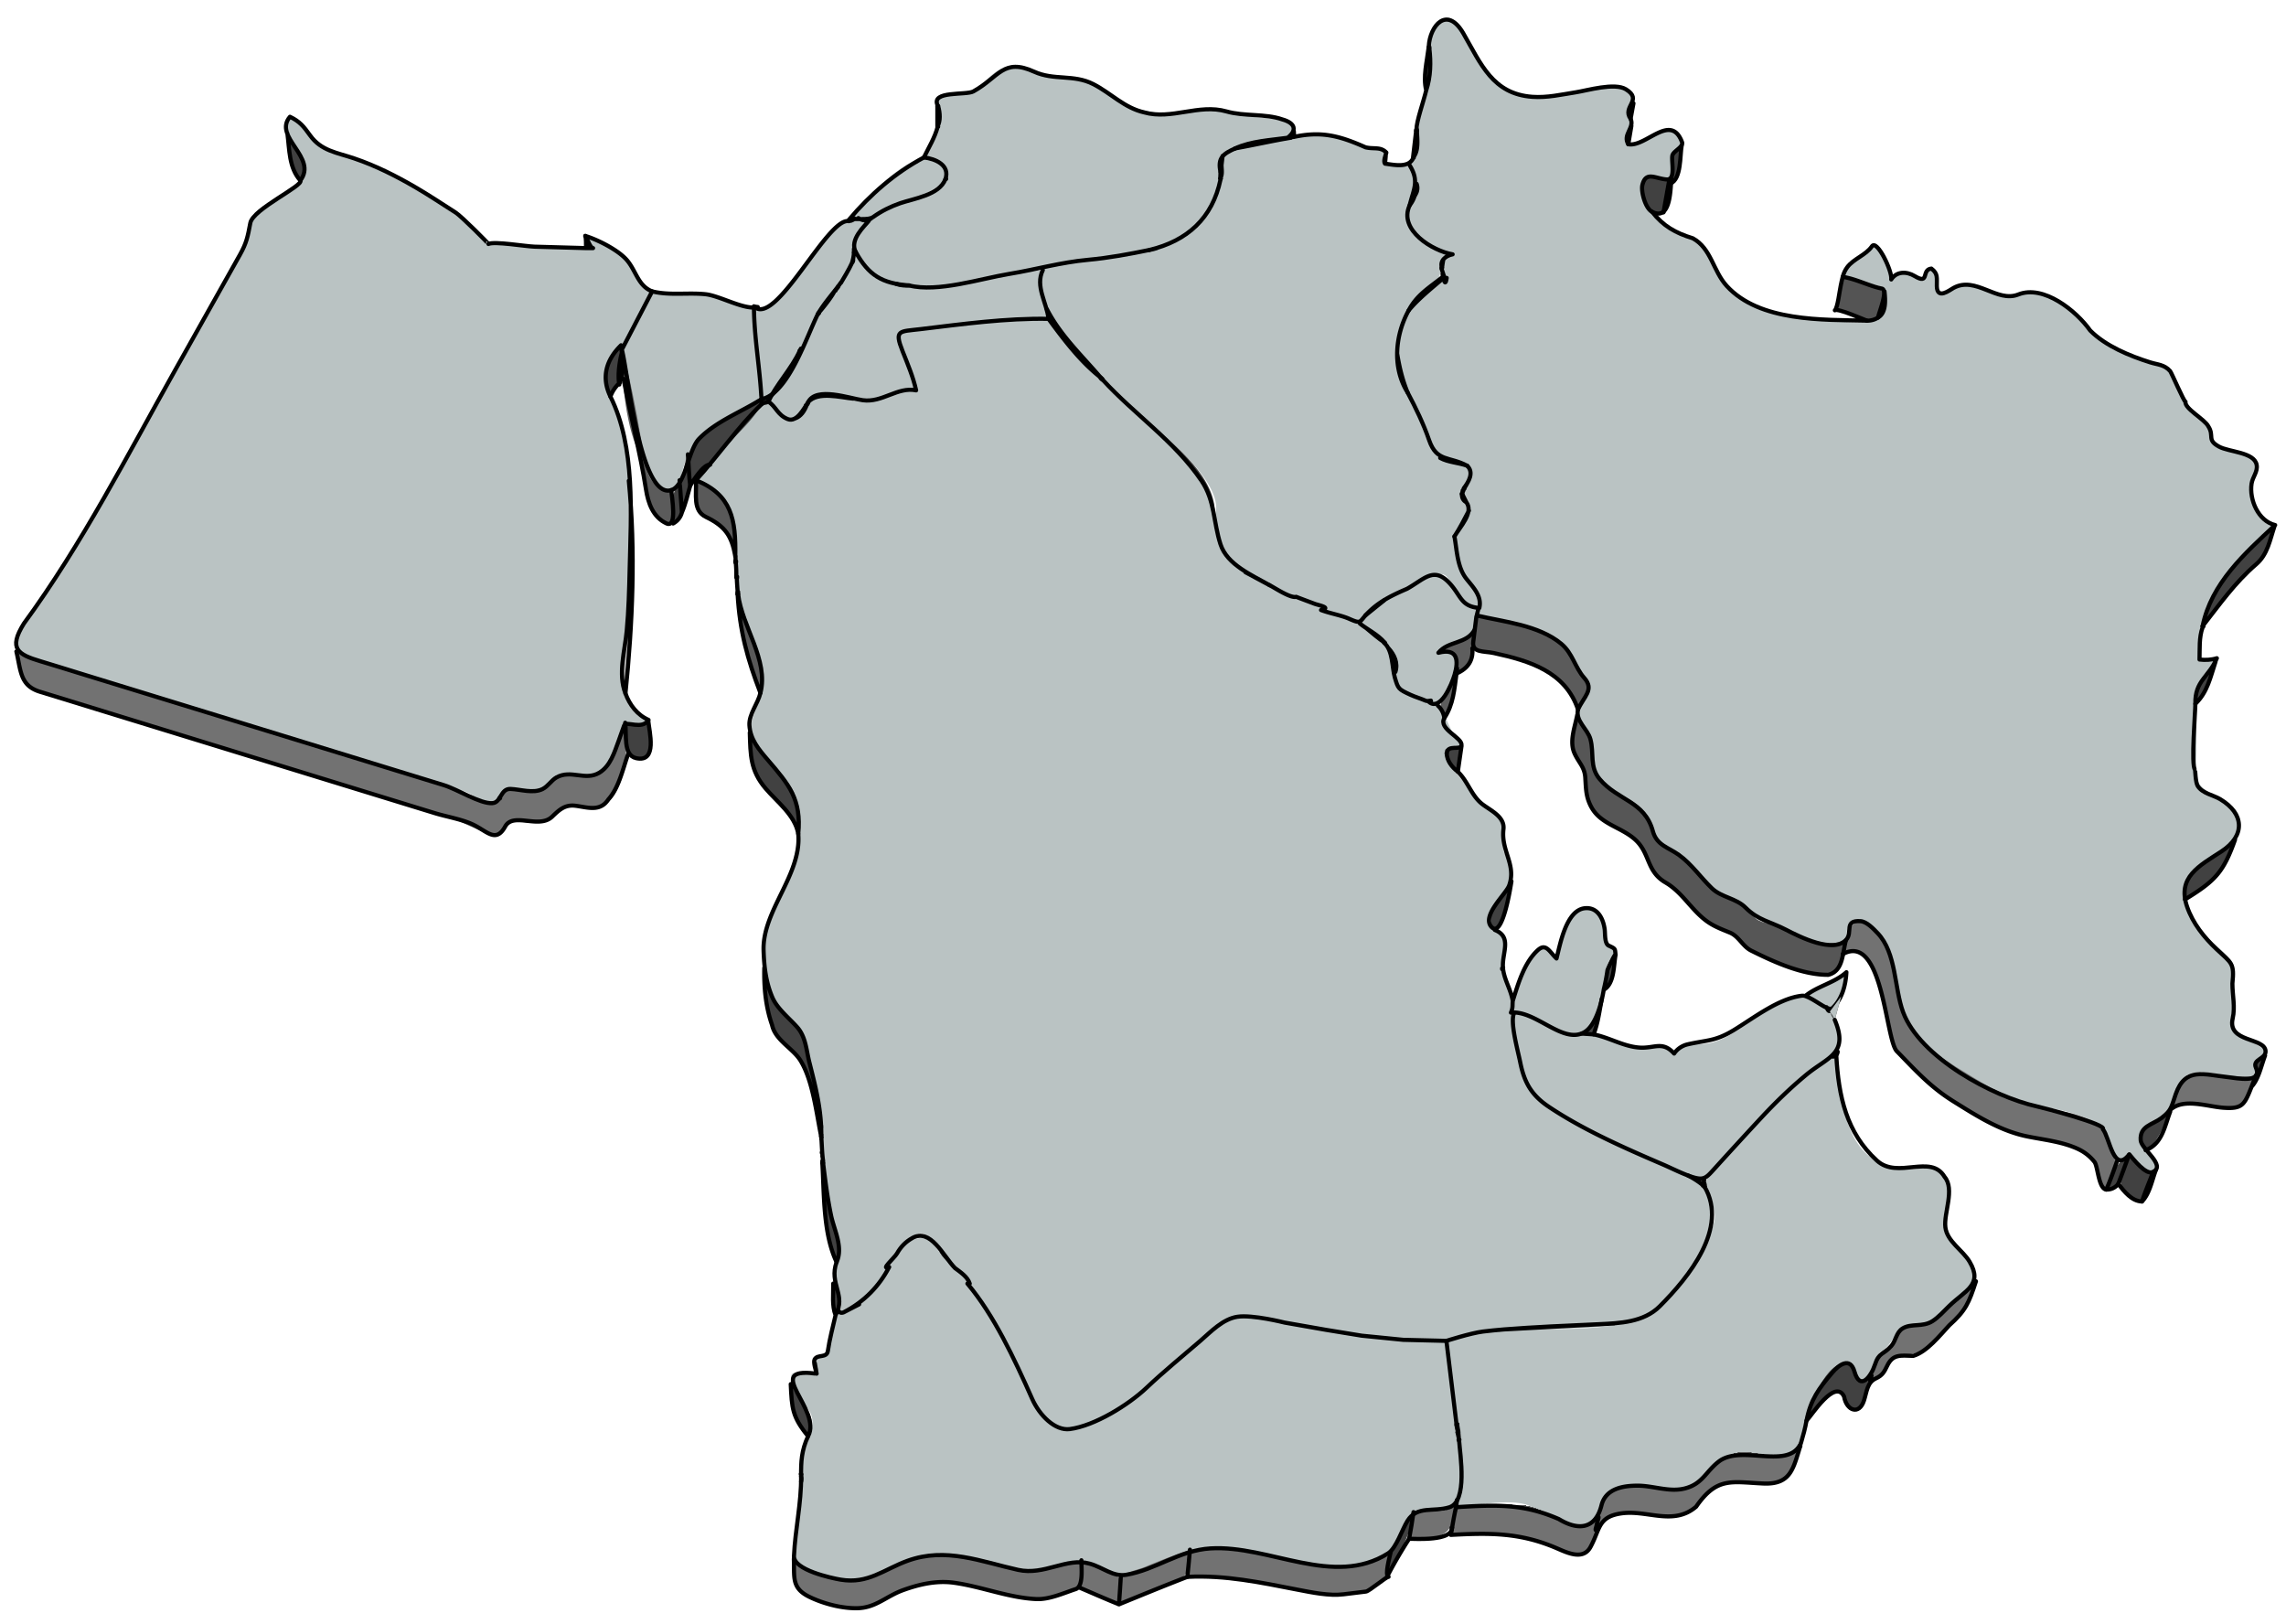 <?xml version="1.0"?>
<svg xmlns="http://www.w3.org/2000/svg" width="649" height="461" viewBox="0 0 649 461">
  <path fill="#BAC3C3" d="M411.378 5.056c-8.323-.251-4.642 14.078-5.983 18.85-1.762 6.265-2.97 11.172-3.119 17.545-.03 1.356-.916 2.39-1.048 3.394-.214 1.626-1.633.995-.662 2.795.297.551.961 1.484 1.103 2.133.904 4.11-.069 4.436-1.323 8.311-2.396 7.401 5.342 12.998 12.061 14.121-1.795.221-2.642 1.133-2.867 2.758-.21 1.514 1.253 3.374 1.177 3.935.04-.289-5.693 4.314-5.884 4.486-2.286 2.056-4.77 3.878-5.932 6.82-2.318 5.863-2.612 10.899-.799 16.9 1.612 5.33 5.325 9.722 6.813 15.051.656 2.352 1.165 5.681 3.154 7.345 1.977 1.654 5.437 1.21 7.724 2.353 4.384 2.194-.68 5.368-.662 8.164.023 4.256 3.142 3.723.33 8.201-3.29 5.239-3.186 8.512-.258 14.231 1.945 3.802 7.379 7.643 3.53 12.063 7.599 2.471 16.162 2.685 23.021 7.256 3.272 2.182 5.055 5.224 6.809 8.651.857 1.677 2.932 2.548 2.753 4.429-.213 2.225-2.316 3.522-2.868 5.553-1.073 3.951 1.256 4.431 2.573 7.943 1.445 3.85.701 7.807 2.428 11.692 3.13 7.044 12.633 6.667 15.421 14.657 1.376 3.945 2.722 5.02 6.276 7.124 3.965 2.351 6.322 6.11 9.636 9.185 2.983 2.769 6.615 3.645 9.871 5.924 1.406.985 2.328 2.613 3.733 3.563-.242.61 6.724 2.375 7.596 2.877 4.414 2.547 10.273 5.274 15.426 4.33 4.769-.871 1.535-2.365 3.8-5.311 1.723-2.242 5.115-.041 6.644 1.267 6.057 5.182 5.807 15.107 7.87 22.138 3.51 11.964 19.083 20.443 29.787 25.3 7.491 3.4 15.916 3.148 23.298 6.593 4.08 1.905 5.492 4.175 6.572 8.4.75 2.926 2.783 4.686 5.138 1.63 1.3 1.511 4.772 6.198 7.135 4.78 2.098-1.258-4.031-7.686-3.68-10.495.429-3.438 5.397-3.815 7.542-5.833 2.576-2.426 1.664-7.22 4.13-9.913 4.264-4.653 14.598.959 20.181-.207 1.403-.293.246-1.57.88-2.383.922-1.183-.65-1.861 1.928-3.672 3.142-2.208-7.018-5.387-8.336-6.943-1.653-1.951-.095-8.506-.305-11.196-.205-2.638.284-5.228.074-7.847-.188-2.337-8.247-7.983-9.976-10.473-3.177-4.57-5.113-9.37-2.942-14.436 2.764-6.446 14.664-6.48 14.922-14.936.271-8.851-13.648-6.952-12.754-16.07.653-6.647-.043-13.52-.043-20.184 0-4.263 2.645-6.573 5.312-9.6.435-.493.536-.829.792-1.439-1.58.491-3.284.564-4.928.368.551-16.862 9.55-27.071 21.477-38.171-4.809-1.118-7.391-7.221-6.693-11.769.293-1.91 1.801-3.352 1.436-5.332-.674-3.63-7.806-3.594-10.686-5.169-3.554-1.941-1.253-2.986-3.032-5.753-.97-1.982-6.854-5.08-6.473-6.987-.378.151-3.989-8.288-4.376-8.716-1.689-1.866-3.437-1.768-5.675-2.472-5.819-1.831-12.632-4.618-17.015-9.038-3.922-5.558-13.221-13.099-20.409-10.224-6.07 2.429-12.026-5.31-18.369-1.875-1.164.631-4.671 3.491-4.762-.478-.053-2.355.407-3.54-1.545-5-2.938.27-.417 4.722-4.763 2.114-2.275-1.366-5.102-1.364-6.637.974.386-2.203-2.168-9.708-4.78-9.929-.373-.031-2.766 2.451-3.197 2.803-2.456 1.992-6.708 4.294-4.746 6.539 2.04 2.333 8.825 1.118 10.665 3.31 1.094 1.304.322 6.594-1.031 7.87-3.564 3.361-13.788.723-18.003.327-7.059-.664-15.173-1.42-21.271-5.402-4.293-2.803-7.025-6.871-9.102-11.492-2.796-6.222-8.632-6.178-13.619-10.142-2.287-1.818-5.012-5.339-5.522-8.3-1.442-8.35 6.147-1.302 7.649-4.119 2.364-1.65-.526-6.19 1.69-8.09 2.788-2.39 1.601-3.85-1.654-5.921-2.647-1.684-8.755 6.186-11.731 4.155-1.959-1.337.847-5.005 1.031-6.619.078-.688-1.104-1.686-1.104-2.5 0-1.483 2.026-2.193 1.766-3.751-.857-5.119-10.844-2.687-13.827-2.28-7.284.994-15.147 3.409-22.221.046-4.986-2.37-7.283-6.807-9.745-11.41-1.37-2.554-3.571-8.443-6.797-9.377"/>
  <path fill-rule="evenodd" clip-rule="evenodd" fill="#414141" d="M405.641 13.072c.07.388.047.267 0 0m-.075.294c.244.243.244.243 0 0m0 .296c1.229 3.25.5 8.486-.661 11.988-.964-3.77.217-8.212.661-11.988"/>
  <path fill-rule="evenodd" clip-rule="evenodd" fill="#C3C3C3" d="M405.787 13.293c-.495.124-.038.01 0 0m-.221.295c.496.122.038.009 0 0"/>
  <path fill-rule="evenodd" clip-rule="evenodd" fill="#BAC3C3" d="M293.111 20.134c-5.827-2.074-8.671-1.983-13.368 2.877-2.094 2.167-3.118 3.146-6.048 3.668-2.674-.053-6.689-1.047-7.576 2.28-.532 1.993.742 4.635.22 6.987-.636 2.866-2.729 6.018-4.045 8.751 7.942.889 7.766 8.007 1.008 10.332-6.747 2.321-14.671 4.662-18.66 9.6-5.028 6.226.746 13.486 7.208 15.592 9.989 3.257 22.386-.45 32.404-2.09 9.76-1.597 18.452-3.798 28.375-4.711 5.679-.523 11.929-1.646 17.404-3.421 8.412-2.73 13.931-8.872 16.117-17.42 1.54-6.019-1.187-9.009 6.498-11.126 3.217-.886 12.807-.605 14.232-3.337 2.116-4.056-3.694-4.493-6.578-4.553-8.271-.167-14.873-3.485-23.155-2.094-10.722 1.801-16.122-.641-24.782-6.298-6.396-4.178-12.819-1.686-19.254-5.037"/>
  <path fill-rule="evenodd" clip-rule="evenodd" fill="#414141" d="M463.743 29.327c-1.636 1.156-1.938 2.858-.809 4.413l.809-4.413M266.193 29.915c.042.143.095.318 0 0m-.073.221c.823 1.563.943 4.26 0 5.811v-5.811"/>
  <path fill-rule="evenodd" clip-rule="evenodd" fill="#C3C3C3" d="M266.34 30.063c-.496.122-.039.008 0 0m0 5.884h-.22c.056.103.13.103.22 0"/>
  <path fill-rule="evenodd" clip-rule="evenodd" fill="#414141" d="M463.155 35.726c-1.318 1.485-1.907 3.534-.884 5.222l.884-5.222"/>
  <path fill-rule="evenodd" clip-rule="evenodd" fill="#BAC3C3" d="M86.441 35.947c-1.195-1.154-2.621-2.078-4.119-2.795-4.4 5.16 5.905 10.916 3.678 17.063-1.87 5.164-9.049 6.324-12.981 9.562-2.948 2.428-1.571 6.613-3.299 9.69a632167.587 632167.587 0 01-31.865 56.749c-3.942 7.021-7.826 14.074-11.938 20.998-5.09 8.569-10.293 17.091-15.944 25.304-3.498 5.082-9.316 12.049-1.052 14.459 17.367 5.066 34.613 10.591 51.908 15.902 23.704 7.282 47.407 14.563 71.113 21.841 3.12.958 4.36 3.471 7.794 3.299 2.268-.114 1.673-2.328 3.189-3.273 2.676-2.381 7.087.726 10.224-.296 2.617-.851 4.109-3.434 6.652-4.515 2.976-1.26 5.998 1.265 9.087.176 2.449-.861 3.927-3.43 5.119-5.532 1.07-1.888 1.63-4.217 2.346-6.271.148-.423.739-2.912 1.141-3.126 2.326 1.033 5.114 1.739 6.619-.809-10.559-4.637-6.833-17.403-6.104-26.11.704-8.399.85-16.876.809-25.3-.051-10.838.521-22.705-2.63-33.097-2.593-8.55-7.373-14.478.13-21.844 1.708 9.664 4.467 19.132 6.045 28.821.581 3.57 1.298 11.216 5.943 12.146 4.951.992 5.052-4.857 6.326-8.164 3.226-8.381 11.898-12.064 19.405-16.213 5.076-2.804.028-21.771.011-27.621a7.03 7.03 0 001.079.174c-3.293.878-10.545-2.804-14.177-3.505-4.541-.876-9.453.01-14.066-.617-5.61-.761-5.064-5.22-8.395-8.683-3.335-3.47-7.94-5.485-12.247-7.521.368.73 1.273 3.517 2.132 3.604-4.999.03-10.007-.227-15.002-.368-2.877-.081-12.774-1.81-14.703-.801 1.542-.805-17.979-14.434-19.179-15.195-3.218-2.047-6.622-3.992-10.08-5.599-8.263-3.842-18.068-4.086-22.969-12.533"/>
  <path fill-rule="evenodd" clip-rule="evenodd" fill="#414141" d="M402.184 36.608c-.072.388-.048.267 0 0m-.148.294c.241.243.241.243 0 0m0 .294c.575 2.083.698 5.785-.882 7.576l.882-7.576"/>
  <path fill-rule="evenodd" clip-rule="evenodd" fill="#C3C3C3" d="M402.036 36.829c.495.123.038.009 0 0m0 .294c.495.123.038.01 0 0m-.882 7.649h.221c-.09.103-.165.103-.221 0"/>
  <path fill-rule="evenodd" clip-rule="evenodd" fill="#414141" d="M366.439 38.961l.883-1.691c.17 1.084-.034 1.829-.883 1.691M81.587 37.859c2.271 3.881 7.142 8.86 3.677 13.385-3.26-3.638-3.059-8.804-3.677-13.385"/>
  <path fill-rule="evenodd" clip-rule="evenodd" fill="#BAC3C3" d="M367.248 38.889c-3.608.822-19.371 1.199-20.262 5.957-1.145 6.092-.925 10.743-4.672 16.401-3.817 5.766-9.753 8.326-16.253 9.782-3.972.89-8.067 1.461-12.081 2.185-5.276.951-11.496-.181-16.381 2.199-11.112 5.415 12.612 29.714 16.589 33.602 5.405 5.283 11.079 10.143 16.725 15.035 4.945 4.286 13.753 12.633 14.344 19.424.188 2.176-.582 4.194-.294 6.325.254 1.877 1.311 4.021 1.899 5.831.891 2.739 3.284 4.235 5.971 6.084 3.196 2.203 7.045 4.166 10.625 5.843 1.857.87 2.738 1.205 4.892 2.019l4.941 1.866c.894.337 4.948 1.098 1.754 1.746 2.507.959 5.691 1.476 7.93 2.46 3.635 1.599 2.822.972 5.199-1.487 3.399-3.518 7.428-5.445 11.886-7.246 2.349-.948 4.494-1.777 6.705-3.001 3.699-2.048 3.99-.227 5.862 2.728.432.68 2.064 4.128 2.133 4.192 1.516 1.4 4.581.919 4.561 2.647 3.548-4.435-4.206-8.568-4.854-12.65-.939-5.911 3.041-12.404 1.838-18.239-.743-3.611-.723-1.74.369-5.59 2.125-7.507-4.534-3.819-8.605-7.502-3.649-3.302-4.861-11.604-7.354-16.071-3.072-5.504-4.861-11.002-3.678-17.395 1.384-7.48 5.5-10.704 10.296-15.813 1.797-1.914 1.145-1.902 1.986-3.897.871-2.066-.286-3.494 3.088-4.119-5.012-.838-11.633-4.527-12.687-10.002-.913-4.752 4.429-9.001 1.361-13.607-2.287-3.434-6.567-.004-8.385-2.427-.849-1.131 2.476-3.79-.52-4.009-5.37-.396-9.618-2.854-14.819-4.13-3.425-.841-6.757.13-10.109.859"/>
  <path fill-rule="evenodd" clip-rule="evenodd" fill="#414141" d="M366.439 38.961c-5.011.766-11.074.957-15.739 3.163 5.1-.919 11.023-1.576 15.739-3.163m-19.931 5.737l.588-.44c-.227 1.519-.289 3.09-.588 4.56a9.3 9.3 0 010-4.12M477.423 41.389c-3.989 1.695-2.612 7.15-3.089 10.664 2.988-1.291 2.596-7.832 3.089-10.664"/>
  <path fill-rule="evenodd" clip-rule="evenodd" fill="#C3C3C3" d="M350.552 42.198a.263.263 0 01.221-.073l-.221.073"/>
  <path fill-rule="evenodd" clip-rule="evenodd" fill="#414141" d="M392.548 45.435l.884-1.766c-.01.929-.147 1.868-.222 2.794-.759-.113-.468-.529-.662-1.028"/>
  <path fill-rule="evenodd" clip-rule="evenodd" fill="#BAC3C3" d="M265.605 45.435c-7.467-3.604-20.423 12.001-24.565 16.916 2.865-.699 5.449.087 7.965-1.485 3.389-2.118 7.02-3.331 10.78-4.625 3.241-1.115 15.347-6.994 5.82-10.806"/>
  <path fill-rule="evenodd" clip-rule="evenodd" fill="#414141" d="M346.653 48.596l.147-1.397c.073 1.309.241 2.419-.368 3.457-.048-.677.178-1.458.221-2.06m-.073 2.134c-.189-.047-.214.026-.072.22l.072-.22M469.26 49.993c-5.567-.487-2.134 7.334-.584 9.617 3.857 5.684 5.04-7.406 5.291-8.807-.409.765-4.696-.805-4.707-.81"/>
  <path fill-rule="evenodd" clip-rule="evenodd" fill="#414141" d="M474.555 50.067c-1.729 2.64-1.728 7.057-2.279 10.224 2.021-2.404 1.955-7.084 2.279-10.224M268.399 50.877l.147-.294c.147.195.099.294-.147.294"/>
  <path fill-rule="evenodd" clip-rule="evenodd" fill="#C3C3C3" d="M346.58 50.656c-.292.121-.052.022 0 0"/>
  <path fill-rule="evenodd" clip-rule="evenodd" fill="#414141" d="M402.184 52.201a11.43 11.43 0 00-.368 3.089c.619-.949.759-2.061.368-3.089"/>
  <path fill-rule="evenodd" clip-rule="evenodd" fill="#414141" d="M401.3 54.922l.663-1.839c.104 1.872-.608 3.753-1.766 5.222.207-1.086.648-2.298 1.103-3.383M247.365 61.982l-3.678-.073c1.299.806 2.651.959 3.678.073m-4.634.074c-.868.261-1.397-.067-1.765.735.589-.245 1.177-.489 1.765-.735"/>
  <path fill-rule="evenodd" clip-rule="evenodd" fill="#BAC3C3" d="M243.687 61.909c-5.134 1.054-8.031 4.735-11.301 8.711-1.379 1.676-14.026 20.681-18.338 16.369.026 8.785 1.715 17.558 2.133 26.33 8.896-1.758 13.767-21.709 18.865-28.353 2.497-3.253 5.542-6.245 6.803-10.259 1.457-4.635.235-8.784 5.222-11.916-1.108-.243-2.266-.796-3.384-.882"/>
  <path fill-rule="evenodd" clip-rule="evenodd" fill="#414141" d="M166.756 67.572l-.588-.588c-.434 2.168-.117 3.858 2.206 3.457a7.41 7.41 0 01-1.618-2.869M328.415 70.44a9.149 9.149 0 00-2.059.515c.7-.114 1.387-.286 2.059-.515M242.437 70.661c.189.271.37.581.515.883-.288-.257-.459-.208-.515.147v-1.03m11.988 9.929l3.678.441a9.13 9.13 0 01-3.678-.441"/>
  <path fill-rule="evenodd" clip-rule="evenodd" fill="#BAC3C3" d="M242.952 71.544c-2.815 5.301-6.781 11.617-10.518 17.431-5.313 8.267-7.935 17.38-14.488 25.006 1.924.938 1.994 1.535 2.869 2.648 3.568 4.542 5.166 1.398 7.943-1.472 3.768-3.892 8.005-3.178 13.46-1.985 2.294.355 5.884 1.473 8.135.39 2.972-1.432 6.301-3.451 9.737-2.743-.85-3.854-2.403-7.469-3.849-11.126-2.414-6.104-.923-5.532 5.041-6.248 11.98-1.438 24.326-3.146 36.392-2.926-.483-4.634-3.857-9.233-1.618-13.827-10.156.919-20.105 3.197-30.251 4.152-4.293.404-9.744.836-13.952-.622-5.218-1.806-6.444-4.228-8.901-8.678"/>
  <path fill-rule="evenodd" clip-rule="evenodd" fill="#414141" d="M242.217 73.603a1.803 1.803 0 00-.369 1.104c.285-.319.431-.713.369-1.104m-3.384 6.546c-.377.262-.099.068 0 0m-.956 1.176l-.81 1.104c.272-.185.836-1.146.81-1.104m-.882 1.177c-1.68 2.03-3.321 4.108-4.633 6.399 1.473-1.75 3.898-4.768 4.633-6.399m-4.707 6.473c.246.08-.037.283-.221.442l.221-.442m-5.149 10.222l.22-.221a.931.931 0 01-.294.515l.074-.294m-.074.368c-1.766 3.003-4.114 6.191-5.479 9.378-1.031 2.406-5.739 3.778-5.333 5.773 5.033-1.454 8.82-10.708 10.812-15.151M409.465 73.897l.294-.22c-.128.773-.284 1.566-.368 2.354-.467-.755-.056-1.261.074-2.134"/>
  <path fill-rule="evenodd" clip-rule="evenodd" fill="#414141" d="M409.391 76.03c-.211-.048-.235.05-.073.294l.073-.294M409.317 79.339c1.807-.115 1.879-.655.221-1.618-.117.409-.043 1.283-.221 1.618"/>
  <path fill-rule="evenodd" clip-rule="evenodd" fill="#545454" d="M523.17 78.604c-.584 2.186-1.014 8.361-2.247 9.494 1.791-1.646 8.533 4.595 11.514 2.568 1.103-.75 2.688-5.958 2.354-7.281-.595-2.361-8.32-4.268-11.621-4.781"/>
  <path fill-rule="evenodd" clip-rule="evenodd" fill="#414141" d="M409.317 78.825c-3.701 2.95-7.117 4.93-9.415 9.341 2.725-3.336 7.365-6.015 9.415-9.341"/>
  <path fill-rule="evenodd" clip-rule="evenodd" fill="#C3C3C3" d="M238.024 81.251l-.147.074c.123.05.171.025.147-.074m-.957 1.178l-.073.073c.252-.011.316-.035.073-.073m-4.779 6.546c.049-.083.122-.108.22-.074-.049.084-.123.108-.22.074"/>
  <path fill-rule="evenodd" clip-rule="evenodd" fill="#414141" d="M534.791 83.385l.221-.662c.261 2.453.529 6.1-1.839 7.428.457-2.272 1.026-4.525 1.618-6.766M297.524 89.709l-.293-1.912c3.804 7.394 9.865 13.088 15.224 19.343-4.911-3.814-12.975-11.452-14.931-17.431m14.857 17.505c.167-.035.29.039.368.221-.167.035-.29-.039-.368-.221m.441.295h-.146c.158.136.568.501.146 0m14.857 13.827c.31.179.527.303 0 0m.441.294h-.147c7.601 7.229 15.948 16.113 16.623 26.992 2.345-11.031-8.802-20.341-16.476-26.992"/>
  <path fill-rule="evenodd" clip-rule="evenodd" fill="#BAC3C3" d="M279.505 91.548c-7.857.773-15.692 1.592-23.53 2.532-2.581.31 3.521 14.053 4.113 16.738-5.305-1.091-9.57 3.572-15.142 2.804-4.048-.559-8.854-1.894-12.864-.924-4.507 1.09-5.749 10.956-11.269 3.931-2.533-3.223-3.957-2.691-7.355 1.544-5.04 6.282-10.446 12.23-15.886 18.166 12.106 4.866 10.736 14.684 11.474 25.742.298 4.471.463 9.078 2.01 13.513 2.27 6.503 6.528 13.663 5.05 20.761-1.494 7.177-5.778 10.492-.016 17.189 5.804 6.745 11.159 11.353 10.718 20.823-.223 4.792-1.303 9.129-2.854 13.685-2.302 6.766-7.415 14.488-7.171 21.796.154 4.616.473 9.651 2.706 13.81 1.923 3.577 5.623 5.912 7.833 9.303 2.088 3.203 2.346 8.127 3.346 11.804 2.018 7.422 2.157 14.599 2.721 22.14.256 3.428.61 6.909 1.164 10.307.699 4.292 1.5 8.459 2.669 12.65 1.359 4.869-.37 7.065-.596 11.61-.171 3.428 1.47 4.286 2.132 7.575.544 2.694-2.042 4.918 2.806 2.495 4.723-2.361 8.684-7.633 10.875-11.836-2.267.864 1.594-3.173 2.822-4.754 1.393-1.79 4.702-6.054 7.439-4.453 3.1 1.81 4.991 5.418 7.316 8.03 1.603 1.801 4.582 3.597 5.296 5.885h-.662c7.438 8.924 12.027 20.6 18.093 32.065 1.987 3.758 6.284 9.853 9.655 9.408 7.766-1.025 16.352-6.339 22.412-11.246 5.207-4.218 10.771-8.784 15.482-13.496 7.189-7.191 13.222-7.742 22.896-5.946 12.854 2.387 25.713 4.767 38.836 4.979 2.893.046 6.788 1.491 9.208.165 2.976-1.632 6.509-1.89 9.853-2.325 1.943-.252 3.868-.417 5.737-.587 14.849-1.353 36.325 3.004 47.218-9.414 6.865-7.826 19.884-25.69 6.729-33.391-7.125-4.172-15.227-7.007-22.634-10.71-6.84-3.422-16.382-6.518-21.716-12.165-3.444-3.646-4.397-7.572-5.198-12.491-.535-3.286-.917-11.186-2.267-11.779 1.892-4.081-2.141-8.097-2.5-12.356-.353-4.16 2.889-8.061-1.563-10.799-3.308-2.036-1.144-6.039.57-8.581 3.646-5.409 5.149-7.669 1.506-13.863-.816-2.512.425-4.577-.07-6.987-.808-3.907-5.157-5.956-8.313-8.236-1.49-4.363-7.184-7.764-7.761-11.989-.506-3.72 5.73-1.638 3.231-4.25-3.113-3.255-3.596-10.207-8.342-11.121 1.202-.724-1.323-.511-2.484-.964-2.023-.788-4.938-1.531-6.489-3.082-1.744-1.744-1.133-8.044-2.5-10.665-3.785-7.258-12.164-8.711-19.195-11.4 3.194-.647-.86-1.408-1.754-1.746-1.769-.669-3.545-1.319-5.308-2.005-1.662.467-6.293-2.718-7.574-3.31-4.249-1.96-8.233-4.115-11.475-7.575-2.145-2.291-4.119-6.97-4.412-10.922-.443-5.96-2.997-9.921-6.558-14.631-7.163-9.477-16.556-16.068-24.517-24.753-2.981-3.253-6.421-6.13-9.277-9.541-2.075-2.479-4.102-4.987-6.042-7.574-1.928-2.576-15.742.194-18.622.417"/>
  <path fill-rule="evenodd" clip-rule="evenodd" fill="#414141" d="M176.538 99.197l-.22-1.177c-4.186 4.109-5.702 9.026-3.016 14.563.326-.921 2.952-4.422 2.598-3.422.92-2.595.187-6.946.638-9.964"/>
  <path fill-rule="evenodd" clip-rule="evenodd" fill="#5B5B5B" d="M176.538 99.271c-.012 9.456 1.156 22.227 5.443 30.669.907 3.989 1.123 8.067 2.207 12.025.78 2.85 2.125 5.269 5.007 6.621 2.886 1.353 1.778-2.735 1.669-4.293-.089-1.28.383-5.117-.869-5.198-1.698-.109-3.508-.824-4.63-2.241-2.542-3.21-2.713-8.466-3.384-12.356-1.432-8.303-3.099-17.13-5.443-25.227"/>
  <path fill-rule="evenodd" clip-rule="evenodd" fill="#414141" d="M176.685 102.36l-.221-1.912c-.61 2.399-1.138 6.167-.639 8.722-.139-.713 1.115-1.008 1.228-1.587.291-1.501-.263-3.711-.368-5.223M396.667 102.36v-1.912c.615 3.792 1.469 7.379 2.943 10.958-1.644-2.63-2.674-5.959-2.943-9.046m15.593 28.463l-3.384-.809c2.344 1.266 5.127 1.294 7.649 2.207a12.614 12.614 0 00-4.265-1.398"/>
  <path fill-rule="evenodd" clip-rule="evenodd" fill="#C3C3C3" d="M312.308 107.141c.098-.036.172-.01.221.073-.099.036-.172.01-.221-.073m.442.294h-.148c.089.063.259.193.148 0m.293.294h-.147c.12.115.169.115.147 0m14.857 13.827c.098-.034.172-.01.22.074-.098.035-.172.011-.22-.074M176.979 107.656l.074-.073c.025.073 0 .097-.074.073"/>
  <path fill-rule="evenodd" clip-rule="evenodd" fill="#414141" d="M242.217 113.172c-2.91-.636-10.92-2.807-12.798 1.029 2.685-3.192 9.304-1.345 12.798-1.029m-24.051.882c-.346-.058-.257-.043 0 0m11.253.295c-.19.246-.503.494-.662.735.454-.064.385-.376.662-.735m-.662.808a15.064 15.064 0 01-2.941 3.604c1.569-.578 2.751-2.367 2.941-3.604M216.106 113.466c-5.436 2.99-11.689 5.755-16.401 9.855-5.021 4.368-4.574 8.252-3.751 14.562 2.887-4.928 8.484-8.968 12.283-13.385 2.03-2.36 8.229-7.925 7.869-11.032"/>
  <path fill-rule="evenodd" clip-rule="evenodd" fill="#C3C3C3" d="M228.757 115.084c.495.123.039.01 0 0"/>
  <path fill-rule="evenodd" clip-rule="evenodd" fill="#414141" d="M194.631 130.823l.662-1.839c.502 6.074.762 10.742-1.692 16.475-.412-5.669-.327-9.257 1.03-14.636"/>
  <path fill-rule="evenodd" clip-rule="evenodd" fill="#595959" d="M197.573 136.339c10.203 4.101 11.362 11.193 11.179 21.55-.846-4.736-1.761-7.345-6.228-10-3.011-1.789-4.382-1.146-4.57-4.576l-.381-6.974m11.179 22.947c.242.242.242.242 0 0m0 .295c.202.128.346.218 0 0m.294 4.118c.242.242.242.242 0 0m0 .295c.204.128.346.219 0 0m.368 3.898c.043.142.095.318 0 0m-.074.22c.242.243.242.243 0 0m0 .294c.242.243.242.243 0 0m.074.295c2.192 7.92 8.655 19.597 6.473 28.022-3.731-9.735-5.884-17.616-6.473-28.022"/>
  <path fill-rule="evenodd" clip-rule="evenodd" fill="#414141" d="M192.938 136.339c-2.602 4.264-1.984 7.015-1.838 12.283 4.155-2.288 2.116-8.47 1.838-12.283"/>
  <path fill-rule="evenodd" clip-rule="evenodd" fill="#C3C3C3" d="M178.523 136.486c-.475 9.663.485 19.427.147 29.125-.184 5.266-.373 10.574-.956 15.813-.556 4.989-2.072 10.59-.147 15.445 2.329-22.824 2.648-42.952.956-60.383"/>
  <path fill-rule="evenodd" clip-rule="evenodd" fill="#414141" d="M416.525 137.222c-.318.465-.638.931-.955 1.397.451-.299.626-.854.955-1.397m-.955 1.471c-.217 1.113-.005.025 0 0m-.296.588l-.146.735c.185-.29.297-.606.146-.735m-.294.883c.262.247.238.224 0 0"/>
  <path fill-rule="evenodd" clip-rule="evenodd" fill="#C3C3C3" d="M415.57 138.62c.494.122.037.008 0 0m-.075.588c-.403.1-.163.041 0 0m-.366.882l-.148.074c.234.052.283.027.148-.074"/>
  <path fill-rule="evenodd" clip-rule="evenodd" fill="#414141" d="M415.055 140.385c.447.544.949 1.431 1.249 2.207-.858-.454-1.287-1.224-1.249-2.207M645.774 149.284c-8.854 7.242-18.112 16.859-20.446 28.462 4.778-6.083 9.137-12.341 15.208-17.554 3.274-2.812 3.861-6.842 5.238-10.908m-20.446 28.536c.314-.059.314.04 0 .295v-.295M412.921 156.051c.657 1.346 1.1 3.194 1.545 4.78-.522-1.59-1.056-3.187-1.545-4.78"/>
  <path fill-rule="evenodd" clip-rule="evenodd" fill="#C3C3C3" d="M208.826 159.212l-.074.074h.221l-.147-.074m-.074.295c.496.122.039.01 0 0m.368 4.118l-.073.074h.221l-.148-.074m-.074.295c.495.122.038.01 0 0m.294 4.119c.496.122.038.009 0 0m0 .294c.496.123.038.01 0 0m0 .294c.404.101.165.041 0 0"/>
  <path fill-rule="evenodd" clip-rule="evenodd" fill="#414141" d="M352.833 161.787c2.594 1.284 5.183 2.714 7.576 4.339-2.659-1.239-5.569-2.095-7.576-4.339M403.288 165.612l.807-.221c-1.371.992-2.956 1.478-4.633 1.766l3.826-1.545m-10.372 4.854c-1.991 1.101-3.854 2.492-5.295 4.265 1.763-1.424 3.524-2.852 5.295-4.265"/>
  <path fill-rule="evenodd" clip-rule="evenodd" fill="#BAC3C3" d="M408.215 163.111c5.939 1.998 5.094 8.759 11.326 9.415-.836 2.224.037 4.872-1.397 7.023-2.309 3.462-7.178 2.581-9.78 5.773 5.521-1.444 5.771 2.214 4.595 6.215-.831 2.825-3.972 10.424-7.244 7.76 1.385-.834-.195-.034-.956-.368-1.42-.623-2.933-1.041-4.34-1.691-2.394-1.106-5.268-2.077-4.266-5.332 1.221-3.971-1.429-8.365-4.431-10.938-1.438-1.23-4.043-3.268-5.389-3.845-1.079-.462 4.776-5.21 5.222-5.567 4.844-3.877 11.127-5.384 16.66-8.445"/>
  <path fill-rule="evenodd" clip-rule="evenodd" fill="#5B5B5B" d="M419.026 174.731c8.082 1.565 16.736 3.043 23.682 7.674 3.769 2.513 4.263 6.904 7.061 10.052 2.987 3.358-.135 5.271-1.765 8.973-3.6-10.799-13.894-13.85-23.866-16.021-2.937-.639-6.327-.001-5.87-3.298.337-2.43.766-4.922.758-7.38"/>
  <path fill-rule="evenodd" clip-rule="evenodd" fill="#C3C3C3" d="M625.328 177.747c.496.122.039.01 0 0"/>
  <path fill-rule="evenodd" clip-rule="evenodd" fill="#414141" d="M392.255 181.424a15.484 15.484 0 00-4.266-3.016c1.678 1.375 3.392 2.895 5.147 4.045-.292-.342-.588-.685-.881-1.029m.734 1.104c.099-.035.172-.011.221.074l-.221-.074m1.177 1.471c.489 2.287 1.264 4.536 1.986 6.766.807-2.553-.269-4.865-1.986-6.766"/>
  <path fill-rule="evenodd" clip-rule="evenodd" fill="#5E5E5E" d="M418.657 178.776c-2.286 4.15-7.475 3.087-10.294 6.546 5.163-1.351 5.665 1.847 5.146 5.884 5.099-2.228 4.673-7.684 5.148-12.43"/>
  <path fill-rule="evenodd" clip-rule="evenodd" fill="#C3C3C3" d="M393.137 182.454h-.221c.091.098.185.136.221 0"/>
  <path fill-rule="evenodd" clip-rule="evenodd" fill="#727272" d="M11.569 187.75c-2.422-.707-5.012-1.039-6.913-2.794 1.41 6.078 1.222 9.751 7.196 11.587l21.753 6.688 70.057 21.537c8.206 2.521 16.412 5.045 24.618 7.567 3.749 1.153 11.096 5.804 13.764 4.472.94-.47.895-2.209 1.691-2.722 2.522-1.62 4.569-.52 7.576-.441 4.041.104 4.673-1.79 7.723-3.823 3.434-2.29 5.809-.02 9.417-.312 9.443-.759 10.027-17.634 9.044-24.328-1.795 4.65-3.155 13.012-8.605 14.93-3.895 1.372-7.885-2.189-11.4 1.065-4.303 3.984-6.764 3.046-12.544 2.801-2.924-.124-2.202 3.056-4.004 3.783-3.809 1.538-7.312-2.522-11.029-3.663l-24.6-7.554c-31.25-9.6-62.497-19.195-93.744-28.793"/>
  <path fill-rule="evenodd" clip-rule="evenodd" fill="#414141" d="M629.005 187.823c-3.565 4.047-5.901 6.379-5.735 11.99 3.457-3.313 4.262-7.569 5.735-11.99"/>
  <path fill-rule="evenodd" clip-rule="evenodd" fill="#5E5E5E" d="M413.656 189.735c-.926 2.681-2.578 4.914-3.676 7.502-1.839 4.331-.549 2.285.073 6.618 2.732-4.095 3.215-9.326 3.603-14.12"/>
  <path fill-rule="evenodd" clip-rule="evenodd" fill="#565656" d="M448.004 203.562l-.221-.587c-.665 3.522-2.307 7.504-.781 10.882 1.235 2.738 2.867 3.86 3.063 6.916.201 3.192.171 5.49 1.69 8.312 2.685 4.986 8.5 5.67 12.503 9.308 4.28 3.891 3.071 8.941 8.599 12.159 4.988 2.905 7.559 8.279 12.327 11.404 1.874 1.227 3.851 1.962 5.929 2.814 2.546 1.04 3.626 3.899 6.021 5.096 6.391 3.195 14.591 6.942 21.918 6.879 4.291-1.087 3.97-6.031 5.002-9.783-6.115 2.262-12.728-.511-18.074-3.596-2.249-1.298-5.437-.943-7.442-2.56-1.372-1.104-2.384-2.828-3.887-3.88-3.454-2.418-7.38-3.177-10.321-6.419-3.124-3.442-6.02-7.019-10.172-9.245-4.58-2.459-3.95-5.164-6.222-9.236-2.173-3.898-6.531-5.678-10.341-7.629-2.93-1.499-4.998-5.092-5.692-8.184-.52-2.312.128-4.838-.626-7.099-.675-2.023-2.314-3.64-3.273-5.552"/>
  <path fill-rule="evenodd" clip-rule="evenodd" fill="#414141" d="M184.04 204.593c-1.382 2.442-4.546 1.477-6.545.588.466 3.176-.677 9.232 3.113 10.06 6.133 1.34 3.712-7.565 3.432-10.648M212.871 207.976c2.154 5.565 6.938 9.584 10.692 14.067 3.424 4.09 3.564 9.612 3.062 14.688-.889-5.29-6.019-9.071-9.26-12.878-4.358-5.114-4.31-9.481-4.494-15.877M414.907 211.946c-5.319.304-5.191 3.934-1.03 7.135l1.03-7.135"/>
  <path fill-rule="evenodd" clip-rule="evenodd" fill="#414141" d="M410.862 213.124c-.337.228-.386.472-.147.736.079-.237.131-.49.147-.736"/>
  <path fill-rule="evenodd" clip-rule="evenodd" fill="#C3C3C3" d="M141.749 226.657c.346-.219.204-.13 0 0"/>
  <path fill-rule="evenodd" clip-rule="evenodd" fill="#414141" d="M634.521 238.424c-4.947 5.383-16.271 7.846-14.194 16.917 8.697-5.314 10.917-7.784 14.194-16.917M429.102 250.192c-1.708 3.489-5.987 6.771-5.864 10.944.134 4.528 2.216 1.988 3.805-.943 1.576-2.902 1.551-6.786 2.059-10.001"/>
  <path fill-rule="evenodd" clip-rule="evenodd" fill="#727272" d="M531.849 263.651c-6.391-5.386-7.736 1.936-8.679 7.209 11.46-6.244 12.099 24.273 15.347 27.588 5.245 5.357 9.384 10.06 16.059 14.222 6.65 4.148 13.267 8.404 21.049 9.977 4.624.935 9.646 1.454 13.992 3.39 2.058.917 3.614 2.1 5.01 3.827.969 1.201 1.147 7.606 3.342 7.85.751-1.659 1.359-3.373 1.983-5.083 1.276-3.492.409-2.694-.365-5.727-1.518-5.948-3.895-8.412-9.846-10.388-4.791-1.591-10.266-1.337-14.924-3.248-4.877-1.999-9.351-4.162-13.842-6.922-7.246-4.45-16.442-9.377-20.079-17.394-3.603-7.94-2.114-19.007-9.047-25.301"/>
  <path fill-rule="evenodd" clip-rule="evenodd" fill="#BAC3C3" d="M458.889 269.977c-.52 1.342-1.694 1.854-2.207 3.162-.808 2.067-.69 4.903-1.213 7.099-.71 2.985-1.385 5.919-2.758 8.715-5.419 11.037-15.13-2.351-23.756-1.472.811-4.052 2.106-8.682 4.213-12.868.561-1.111 3.183-6.219 4.906-6.254.632-.013 3.402 3.348 3.824 3.751 1.009-3.846 4.182-18.338 11.401-13.313 4.127 2.871.716 8.935 5.59 11.18"/>
  <path fill-rule="evenodd" clip-rule="evenodd" fill="#414141" d="M458.668 271.08c-3.176 1.817-2.589 6.746-3.383 9.929 3.077-1.733 2.785-6.8 3.383-9.929M426.676 274.463c-.121.596-.086.417 0 0m-.221.44c.24.244.24.244 0 0M217.357 276.302l-.368-1.545c-.129 5.474.374 11.063 2.207 16.255.903 4.289 5.886 6.595 8.03 10.023 3.568 5.71 4.532 15.004 5.943 21.749.133-8.882-2.499-16.601-4.29-25.164-1.03-4.921-4.052-7.775-7.448-11.337-2.681-2.811-3.212-6.338-4.074-9.981m16.107 51.85c.048.61-.113 1.089.221 1.398l-.221-1.398m0 1.471c.243.243.243.243 0 0m.221.295c-.207.251-.216.262 0 0m-.221.294c1.385 3.746 1.275 9.108 2.157 13.323.945 4.517 3.967 10.272 1.888 14.772-1.79-3.774-3.137-13.14-4.045-28.095"/>
  <path fill-rule="evenodd" clip-rule="evenodd" fill="#C3C3C3" d="M426.455 274.903c.164-.04.402-.098 0 0m0 .221h.221c-.091.105-.164.105-.221 0M455.285 281.009h.074l-.074.073v-.073"/>
  <path fill-rule="evenodd" clip-rule="evenodd" fill="#BAC3C3" d="M514.565 281.304c-.737.325-1.401.999-2.06 1.47 2.832.915 5.866 4.255 8.163 3.016 2.673-1.439 3.392-7.168 3.531-9.781-2.642 2.371-6.473 3.809-9.634 5.295"/>
  <path fill-rule="evenodd" clip-rule="evenodd" fill="#BAC3C3" d="M518.463 285.789c-6.686-3.876-9.158-2.904-16.074.808-5.365 2.88-11.999 9.092-18.052 9.711-3.543.361-6.752-.529-9.047 2.794-3.349-3.687-5.58-1.399-9.819-1.692-4.581-.315-8.555-3.142-13.053-3.751-4.687-.633-7.659.434-12.018-2.363-3.318-2.131-6.29-4.274-10.488-3.814-1.394 2.441 1.052 11.377 1.881 14.941 1.411 6.066 3.922 9.445 9.366 12.65 11.451 6.746 23.721 12.414 35.923 17.661 1.793.771 4.789 2.783 6.74 2.186 1.987-.608 4.517-4.888 5.957-6.435 4.505-4.843 8.865-9.83 13.486-14.561 4.415-4.519 9.006-8.486 14.198-12.088 6.237-4.324 5.676-10.07 1-16.047"/>
  <path fill-rule="evenodd" clip-rule="evenodd" fill="#414141" d="M522.729 282.847c-1.19 2.649-4.75 3.871-1.84 6.693l1.84-6.693M453.961 285.789l.809-2.279c-.73 3.687-.352 11.556-5.662 9.928 2.83-1.414 3.765-4.887 4.853-7.649"/>
  <path fill-rule="evenodd" clip-rule="evenodd" fill="#414141" d="M518.537 285.937c.391.244.783.491 1.176.735a56.96 56.96 0 01-.221.515c-.317-.417-.638-.833-.955-1.25M521.699 298.514l-.147.147c.147.049.197 0 .147-.147m-.22.22l-1.103 1.249c.853-.233 1.301-.661 1.103-1.249m-38.099 37.73c.097-.023.124.024.075.147l-.075-.147"/>
  <path fill-rule="evenodd" clip-rule="evenodd" fill="#C3C3C3" d="M521.479 298.734c.164-.042.402-.099 0 0"/>
  <path fill-rule="evenodd" clip-rule="evenodd" fill="#BAC3C3" d="M521.331 299.69c-6.327 1.783-12.765 8.806-17.301 13.448-6.211 6.362-12.168 13.009-18.143 19.595-4.601 5.072 2.267 8.173.729 14.322-1.648 6.591-7.374 13.761-11.35 19.54-9.432 13.723-33.371 10.022-47.508 10.784-2.004.107-4.02.322-6.014.564-2.813.343-11.104 2.723-11.104 2.723l.403 3.751s1.442 12.244 2.392 18.093c1.371 8.462 1.281 16.745-.074 25.374 5.013-.304 16.906-2.944 21.579.005 3.404 2.147 11.971 6.636 15.776 5.404 4.801-1.554 2.958-8.072 7.437-10.338 4.631-2.342 10.343-.896 15.193-.204 7.41 1.06 9.418-3.159 13.931-7.298 4.55-4.172 9.64-3.005 15.199-2.355 9.924 1.162 9.694-6.664 11.353-14.118.788-3.549 3.601-6.221 5.957-8.826 1.029-1.14 2.128-3.163 3.788-3.163 3.622 0 2.154 5.164 4.743 5.368 4.762.379 2.935-7.258 5.874-8.795 2.901-1.516 3.878-6.048 6.775-6.575 4.281-.779 6.321-.731 9.701-3.763 2.643-2.365 7.515-5.463 9.349-8.373 2.665-4.229-1.737-7.701-4.525-11.018-5.229-6.216-1.293-10.311-2.639-17.783-.53-2.958-2.839-4.613-5.561-4.957-5.613 1.716-8.621.904-13.717-1.161-10.126-4.105-11.746-21.393-12.243-30.244"/>
  <path fill-rule="evenodd" clip-rule="evenodd" fill="#414141" d="M640.332 301.602l2.723-1.911c-1.077 2.796-1.798 6.639-3.826 8.824.99-2.451 1.737-4.418 1.103-6.913"/>
  <path fill-rule="evenodd" clip-rule="evenodd" fill="#727272" d="M624.593 304.764c-6.309-.777-6.563 5.917-8.237 10.151 3.957-3.338 12.252-.637 17.159-.254 4.885.381 5.545-5.729 6.965-9.382.617.946-14.839-.36-15.887-.515"/>
  <path fill-rule="evenodd" clip-rule="evenodd" fill="#414141" d="M616.135 315.576c-2.584 2.597-9.124 3.347-8.385 8.164 1.334 8.69 7.718-6.417 8.385-8.164M217.357 276.302l-.368-1.545c-.129 5.474.374 11.063 2.207 16.255.903 4.289 5.886 6.595 8.03 10.023 3.568 5.71 4.532 15.004 5.943 21.749.133-8.882-2.499-16.601-4.29-25.164-1.03-4.921-4.052-7.775-7.448-11.337-2.681-2.811-3.212-6.338-4.074-9.981m16.107 51.85c.048.61-.113 1.089.221 1.398l-.221-1.398m0 1.471c.243.243.243.243 0 0m.221.295c-.207.251-.216.262 0 0m-.221.294c1.385 3.746 1.275 9.108 2.157 13.323.945 4.517 3.967 10.272 1.888 14.772-1.79-3.774-3.137-13.14-4.045-28.095"/>
  <path fill-rule="evenodd" clip-rule="evenodd" fill="#414141" d="M217.357 276.302l-.368-1.545c-.129 5.474.374 11.063 2.207 16.255.903 4.289 5.886 6.595 8.03 10.023 3.568 5.71 4.532 15.004 5.943 21.749.133-8.882-2.499-16.601-4.29-25.164-1.03-4.921-4.052-7.775-7.448-11.337-2.681-2.811-3.212-6.338-4.074-9.981m16.107 51.85c.048.61-.113 1.089.221 1.398l-.221-1.398m0 1.471c.243.243.243.243 0 0m.221.295c-.207.251-.216.262 0 0m-.221.294c1.385 3.746 1.275 9.108 2.157 13.323.945 4.517 3.967 10.272 1.888 14.772-1.79-3.774-3.137-13.14-4.045-28.095"/>
  <path fill-rule="evenodd" clip-rule="evenodd" fill="#414141" d="M217.357 276.302l-.368-1.545c-.129 5.474.374 11.063 2.207 16.255.903 4.289 5.886 6.595 8.03 10.023 3.568 5.71 4.532 15.004 5.943 21.749.133-8.882-2.499-16.601-4.29-25.164-1.03-4.921-4.052-7.775-7.448-11.337-2.681-2.811-3.212-6.338-4.074-9.981m16.107 51.85c.048.61-.113 1.089.221 1.398l-.221-1.398m0 1.471c.243.243.243.243 0 0m.221.295c-.207.251-.216.262 0 0m-.221.294c1.385 3.746 1.275 9.108 2.157 13.323.945 4.517 3.967 10.272 1.888 14.772-1.79-3.774-3.137-13.14-4.045-28.095"/>
  <path fill-rule="evenodd" clip-rule="evenodd" fill="#414141" d="M217.357 276.302l-.368-1.545c-.129 5.474.374 11.063 2.207 16.255.903 4.289 5.886 6.595 8.03 10.023 3.568 5.71 4.532 15.004 5.943 21.749.133-8.882-2.499-16.601-4.29-25.164-1.03-4.921-4.052-7.775-7.448-11.337-2.681-2.811-3.212-6.338-4.074-9.981m16.107 51.85c.048.61-.113 1.089.221 1.398l-.221-1.398m0 1.471c.243.243.243.243 0 0m.221.295c-.207.251-.216.262 0 0m-.221.294c1.385 3.746 1.275 9.108 2.157 13.323.945 4.517 3.967 10.272 1.888 14.772-1.79-3.774-3.137-13.14-4.045-28.095"/>
  <path fill-rule="evenodd" clip-rule="evenodd" fill="#414141" d="M217.357 276.302l-.368-1.545c-.129 5.474.374 11.063 2.207 16.255.903 4.289 5.886 6.595 8.03 10.023 3.568 5.71 4.532 15.004 5.943 21.749.133-8.882-2.499-16.601-4.29-25.164-1.03-4.921-4.052-7.775-7.448-11.337-2.681-2.811-3.212-6.338-4.074-9.981m16.107 51.85c.048.61-.113 1.089.221 1.398l-.221-1.398m0 1.471c.243.243.243.243 0 0m.221.295c-.207.251-.216.262 0 0m-.221.294c1.385 3.746 1.275 9.108 2.157 13.323.945 4.517 3.967 10.272 1.888 14.772-1.79-3.774-3.137-13.14-4.045-28.095"/>
  <path fill-rule="evenodd" clip-rule="evenodd" fill="#414141" d="M217.357 276.302l-.368-1.545c-.129 5.474.374 11.063 2.207 16.255.903 4.289 5.886 6.595 8.03 10.023 3.568 5.71 4.532 15.004 5.943 21.749.133-8.882-2.499-16.601-4.29-25.164-1.03-4.921-4.052-7.775-7.448-11.337-2.681-2.811-3.212-6.338-4.074-9.981m16.107 51.85c.048.61-.113 1.089.221 1.398l-.221-1.398m0 1.471c.243.243.243.243 0 0m.221.295c-.207.251-.216.262 0 0m-.221.294c1.385 3.746 1.275 9.108 2.157 13.323.945 4.517 3.967 10.272 1.888 14.772-1.79-3.774-3.137-13.14-4.045-28.095"/>
  <path fill-rule="evenodd" clip-rule="evenodd" fill="#414141" d="M217.357 276.302l-.368-1.545c-.129 5.474.374 11.063 2.207 16.255.903 4.289 5.886 6.595 8.03 10.023 3.568 5.71 4.532 15.004 5.943 21.749.133-8.882-2.499-16.601-4.29-25.164-1.03-4.921-4.052-7.775-7.448-11.337-2.681-2.811-3.212-6.338-4.074-9.981m16.107 51.85c.048.61-.113 1.089.221 1.398l-.221-1.398m0 1.471c.243.243.243.243 0 0m.221.295c-.207.251-.216.262 0 0m-.221.294c1.385 3.746 1.275 9.108 2.157 13.323.945 4.517 3.967 10.272 1.888 14.772-1.79-3.774-3.137-13.14-4.045-28.095"/>
  <path fill-rule="evenodd" clip-rule="evenodd" fill="#414141" d="M217.357 276.302l-.368-1.545c-.129 5.474.374 11.063 2.207 16.255.903 4.289 5.886 6.595 8.03 10.023 3.568 5.71 4.532 15.004 5.943 21.749.133-8.882-2.499-16.601-4.29-25.164-1.03-4.921-4.052-7.775-7.448-11.337-2.681-2.811-3.212-6.338-4.074-9.981m16.107 51.85c.048.61-.113 1.089.221 1.398l-.221-1.398m0 1.471c.243.243.243.243 0 0m.221.295c-.207.251-.216.262 0 0m-.221.294c1.385 3.746 1.275 9.108 2.157 13.323.945 4.517 3.967 10.272 1.888 14.772-1.79-3.774-3.137-13.14-4.045-28.095M606.646 330.064c-.475-.867-1.441-1.631-2.133-2.353-1.827 4.79-4.516 7.853-.082 11.735 4.914 4.304 5.438-2.986 6.85-6.734-1.892-.087-3.326-1.27-4.635-2.648"/>
  <path fill-rule="evenodd" clip-rule="evenodd" fill="#414141" d="M604.441 327.859c-4.141 2.657-4.372 5.202-6.474 9.854 4.451.097 5.28-6.58 6.474-9.854"/>
  <path fill-rule="evenodd" clip-rule="evenodd" fill="#C3C3C3" d="M233.464 329.551c.495.121.038.009 0 0m0 .293c.495.123.038.01 0 0m0 .295c.495.123.038.008 0 0"/>
  <path fill-rule="evenodd" clip-rule="evenodd" fill="#414141" d="M611.281 332.713l.735-.441c-1.081 2.897-1.747 6.629-3.897 8.825.92-2.837 2.11-5.592 3.162-8.384M483.822 334.919c-1.588-.123-3.09-.54-4.56-1.177a23.627 23.627 0 014.192 2.722 7.028 7.028 0 00.368-1.545"/>
  <path fill-rule="evenodd" clip-rule="evenodd" fill="#414141" d="M483.748 335.508c-.023.79-.758 1.093.294 1.397a2.874 2.874 0 01-.294-1.397"/>
  <path fill-rule="evenodd" clip-rule="evenodd" fill="#C3C3C3" d="M601.424 336.096l-.072.074c.072.024.098 0 .072-.074M483.822 336.905h.22c-.057.103-.13.103-.22 0"/>
  <path fill-rule="evenodd" clip-rule="evenodd" fill="#414141" d="M257.515 352.203l-.516.515 1.398-.515m-14.489 18.092a82.125 82.125 0 01-4.413 2.281c1.8.123 3.29-.94 4.413-2.281M266.634 355.366c1.016 1.972 2.488 3.65 4.486 4.633-1.17-1.569-2.389-3.098-3.604-4.633m107.895 22.065c8.431.92 16.514 2.551 25.007 2.722 2.071.912-4.088.339-4.497.293-6.858-.781-13.704-1.862-20.51-3.015m-36.185 4.706c-3.702 2.812-7.298 5.989-10.664 9.194 3.889-2.617 7.267-5.905 10.664-9.194"/>
  <path fill-rule="evenodd" clip-rule="evenodd" fill="#BAC3C3" d="M263.325 351.1c-2.729.553-5.595.679-7.355 2.942-1.488 1.914-5.574 6.442-3.53 5.663-1.307 2.507-10.452 15.928-14.49 12.21-1.855 3.354-2.364 7.856-2.92 11.633-.323 2.196-3.887.804-3.736 2.93.127 1.783 1.572 2.324.037 3.456-2.647 1.948-8.017-3.504-6.546 3.383.79 3.698 5.286 5.65 5.811 9.487.644 4.708-3.31 9.229-3.31 14.191 0 .833.288 1.594.294 2.284.063 7.046-1.779 13.922-2.098 20.917-.253 5.58 8.649 7.506 13.191 8.265 6.959 1.164 11.126-1.977 17.002-4.543 11.309-5.268 22.157-.728 33.373 1.766 4.995 1.109 10.164.607 14.728-1.766 2.162-.583 2.91-1.089 4.979-.249 3.658 1.486 7.295 4.04 10.98 3.411 8.423-1.435 15.038-6.949 23.93-7.489 8.737-.528 18.741 2.635 27.253 4.19 6.32 1.159 11.901.997 18.198.18 5.788-.749 7.866-8.045 10.476-12.199 4.074-6.489 13.118.346 14.666-9.161.746-4.581.393-9.412-.161-13.912-.605-4.937-3.456-28.021-3.456-28.021s-48.138-5.78-53.755-6.56c-13.109-1.814-25.258 15.623-35.13 22.773-3.947 2.857-15.319 10.885-20.408 8.976-3.464-1.301-7.079-6.252-9.377-10.959-5.442-11.144-10.263-22.016-17.32-30.484h.662c-1.208-3.875-6.69-5.187-8.679-9.047"/>
  <path fill-rule="evenodd" clip-rule="evenodd" fill="#C3C3C3" d="M328.488 391.404c.049-.084.123-.108.221-.073l-.221.073"/>
  <path fill-rule="evenodd" clip-rule="evenodd" fill="#727272" d="M560.975 363.75c-2.381 2.793-5.636 5.295-8.385 7.759-1.262 1.129-2.533 2.653-3.973 3.568-2.767 1.756-3.961.912-6.839 1.765-3.643 1.08-3.257 4.461-6.474 6.142-3.09 1.615-3.642 5.804-4.338 9.083 2.491-.953 3.659-1.931 4.78-4.266 2.024-4.219 6.215-2.278 10.003-4.413 7.751-6.297 12.231-10.396 15.226-19.638"/>
  <path fill-rule="evenodd" clip-rule="evenodd" fill="#414141" d="M236.92 364.854l-.367-.44c.059 2.906-.416 6.245.662 8.972 1.59-2.888 2.378-5.965-.295-8.532M458.228 375.738c-10.477.482-20.95.863-31.405 1.692l31.405-1.692m-32.214 1.766c-.706.044-.705.044 0 0M413.731 404.349c-.243.241-.243.241 0 0m-.221.294c.062.236.499 1.123.516 1.692-.389-.375-.338-1.015-.516-1.692m.295 1.766c.24.241.24.241 0 0m0 .293c.233.271.416 1.103.368 1.691l-.368-1.691m.368 1.839c.041.144.093.318 0 0m-.075.222c.203.128.346.217 0 0M524.346 386.991c-5.917-.647-10.597 11.849-11.472 16.328 1.671-1.672 5.097-7.76 7.429-8.237 4.607-.792 2.433 5.719 6.021 5.341 3.431-.361 4.399-7.244 5.01-9.901-5.015 5.213-3.332-2.687-6.988-3.531M231.331 389.934v-2.942c.958 1.155 1.2 2.292 0 2.942"/>
  <path fill-rule="evenodd" clip-rule="evenodd" fill="#C3C3C3" d="M413.142 400.745c-.495.123-.038.01 0 0M413.51 404.276c.098-.036.171-.013.222.072-.172.074-.248.049-.222-.072m0 .293c.495.123.039.01 0 0m.295 1.766c.495.123.037.01 0 0m.22.295c-.495.121-.039.007 0 0m.073 2.058c.496.123.038.008 0 0"/>
  <path fill-rule="evenodd" clip-rule="evenodd" fill="#414141" d="M224.785 393.316l-.294-.368c.315 6.813.418 9.298 4.928 14.784 3.448-6.336-2.548-9.118-4.634-14.416M511.254 409.718c-.322.919-.314.891 0 0m-.366.808c-3.007 4.439-9.58 2.436-14.022 1.915-6.077-.712-8.373 2.354-12.161 6.176-4.948 4.995-10.331 4.282-16.737 3.367-5.05-.722-10.518-.309-13.123 4.649-.743 1.415-.438 3.295-1.472 4.633-2.739 3.819-7.537 1.98-10.811 0-3.463-1.512-7.06-3.714-10.858-3.908-4.081-.208-8.195.004-12.272.195-5.95.282-4.918-.582-6.73 3.713-.496 1.179-.631 3.276-.809 4.487 11.166-.607 19.678-.665 29.996 3.755 3.012 1.293 7.545 3.554 9.646-.298 2.646-4.851 2.382-9.424 9.281-9.573 8.938-.194 16.091 3.571 22.554-4.339 5.838-7.147 11.196-3.892 19.195-4.114 5.773-.162 8.017-5.865 8.323-10.658"/>
  <path fill-rule="evenodd" clip-rule="evenodd" fill="#C3C3C3" d="M510.888 410.453c.496.123.039.01 0 0m-98.701 23.167l.073.075c-.073.023-.098 0-.073-.075"/>
  <path fill-rule="evenodd" clip-rule="evenodd" fill="#414141" d="M227.359 418.47c.121.204.188.314 0 0m.074.663v1.47c.136-.469.142-1.082 0-1.47"/>
  <path fill-rule="evenodd" clip-rule="evenodd" fill="#727272" d="M410.862 428.105c.762-.563 3.004-.809 2.794-2.28-1.322 9.499-2.395 11.132-13.605 11.031a172.98 172.98 0 001.104-6.581c.53-3.588 9.258.224 9.707-2.17"/>
  <path fill-rule="evenodd" clip-rule="evenodd" fill="#414141" d="M401.3 429.281c-4.175 5.684-7.039 11.386-7.574 18.461 3.371-6.481 6.524-11.156 7.574-18.461M511.254 409.718c-.322.919-.314.891 0 0m-.366.808c-3.007 4.439-9.58 2.436-14.022 1.915-6.077-.712-8.373 2.354-12.161 6.176-4.948 4.995-10.331 4.282-16.737 3.367-5.05-.722-10.518-.309-13.123 4.649-.743 1.415-.438 3.295-1.472 4.633-2.739 3.819-7.537 1.98-10.811 0-3.463-1.512-7.06-3.714-10.858-3.908-4.081-.208-8.195.004-12.272.195-5.95.282-4.918-.582-6.73 3.713-.496 1.179-.631 3.276-.809 4.487 11.166-.607 19.678-.665 29.996 3.755 3.012 1.293 7.545 3.554 9.646-.298 2.646-4.851 2.382-9.424 9.281-9.573 8.938-.194 16.091 3.571 22.554-4.339 5.838-7.147 11.196-3.892 19.195-4.114 5.773-.162 8.017-5.865 8.323-10.658"/>
  <path fill-rule="evenodd" clip-rule="evenodd" fill="#414141" d="M511.254 409.718c-.322.919-.314.891 0 0m-.366.808c-3.007 4.439-9.58 2.436-14.022 1.915-6.077-.712-8.373 2.354-12.161 6.176-4.948 4.995-10.331 4.282-16.737 3.367-5.05-.722-10.518-.309-13.123 4.649-.743 1.415-.438 3.295-1.472 4.633-2.739 3.819-7.537 1.98-10.811 0-3.463-1.512-7.06-3.714-10.858-3.908-4.081-.208-8.195.004-12.272.195-5.95.282-4.918-.582-6.73 3.713-.496 1.179-.631 3.276-.809 4.487 11.166-.607 19.678-.665 29.996 3.755 3.012 1.293 7.545 3.554 9.646-.298 2.646-4.851 2.382-9.424 9.281-9.573 8.938-.194 16.091 3.571 22.554-4.339 5.838-7.147 11.196-3.892 19.195-4.114 5.773-.162 8.017-5.865 8.323-10.658"/>
  <path fill-rule="evenodd" clip-rule="evenodd" fill="#414141" d="M511.254 409.718c-.322.919-.314.891 0 0m-.366.808c-3.007 4.439-9.58 2.436-14.022 1.915-6.077-.712-8.373 2.354-12.161 6.176-4.948 4.995-10.331 4.282-16.737 3.367-5.05-.722-10.518-.309-13.123 4.649-.743 1.415-.438 3.295-1.472 4.633-2.739 3.819-7.537 1.98-10.811 0-3.463-1.512-7.06-3.714-10.858-3.908-4.081-.208-8.195.004-12.272.195-5.95.282-4.918-.582-6.73 3.713-.496 1.179-.631 3.276-.809 4.487 11.166-.607 19.678-.665 29.996 3.755 3.012 1.293 7.545 3.554 9.646-.298 2.646-4.851 2.382-9.424 9.281-9.573 8.938-.194 16.091 3.571 22.554-4.339 5.838-7.147 11.196-3.892 19.195-4.114 5.773-.162 8.017-5.865 8.323-10.658"/>
  <path fill-rule="evenodd" clip-rule="evenodd" fill="#414141" d="M511.254 409.718c-.322.919-.314.891 0 0m-.366.808c-3.007 4.439-9.58 2.436-14.022 1.915-6.077-.712-8.373 2.354-12.161 6.176-4.948 4.995-10.331 4.282-16.737 3.367-5.05-.722-10.518-.309-13.123 4.649-.743 1.415-.438 3.295-1.472 4.633-2.739 3.819-7.537 1.98-10.811 0-3.463-1.512-7.06-3.714-10.858-3.908-4.081-.208-8.195.004-12.272.195-5.95.282-4.918-.582-6.73 3.713-.496 1.179-.631 3.276-.809 4.487 11.166-.607 19.678-.665 29.996 3.755 3.012 1.293 7.545 3.554 9.646-.298 2.646-4.851 2.382-9.424 9.281-9.573 8.938-.194 16.091 3.571 22.554-4.339 5.838-7.147 11.196-3.892 19.195-4.114 5.773-.162 8.017-5.865 8.323-10.658"/>
  <path fill-rule="evenodd" clip-rule="evenodd" fill="#414141" d="M511.254 409.718c-.322.919-.314.891 0 0m-.366.808c-3.007 4.439-9.58 2.436-14.022 1.915-6.077-.712-8.373 2.354-12.161 6.176-4.948 4.995-10.331 4.282-16.737 3.367-5.05-.722-10.518-.309-13.123 4.649-.743 1.415-.438 3.295-1.472 4.633-2.739 3.819-7.537 1.98-10.811 0-3.463-1.512-7.06-3.714-10.858-3.908-4.081-.208-8.195.004-12.272.195-5.95.282-4.918-.582-6.73 3.713-.496 1.179-.631 3.276-.809 4.487 11.166-.607 19.678-.665 29.996 3.755 3.012 1.293 7.545 3.554 9.646-.298 2.646-4.851 2.382-9.424 9.281-9.573 8.938-.194 16.091 3.571 22.554-4.339 5.838-7.147 11.196-3.892 19.195-4.114 5.773-.162 8.017-5.865 8.323-10.658"/>
  <path fill-rule="evenodd" clip-rule="evenodd" fill="#414141" d="M511.254 409.718c-.322.919-.314.891 0 0m-.366.808c-3.007 4.439-9.58 2.436-14.022 1.915-6.077-.712-8.373 2.354-12.161 6.176-4.948 4.995-10.331 4.282-16.737 3.367-5.05-.722-10.518-.309-13.123 4.649-.743 1.415-.438 3.295-1.472 4.633-2.739 3.819-7.537 1.98-10.811 0-3.463-1.512-7.06-3.714-10.858-3.908-4.081-.208-8.195.004-12.272.195-5.95.282-4.918-.582-6.73 3.713-.496 1.179-.631 3.276-.809 4.487 11.166-.607 19.678-.665 29.996 3.755 3.012 1.293 7.545 3.554 9.646-.298 2.646-4.851 2.382-9.424 9.281-9.573 8.938-.194 16.091 3.571 22.554-4.339 5.838-7.147 11.196-3.892 19.195-4.114 5.773-.162 8.017-5.865 8.323-10.658"/>
  <path fill-rule="evenodd" clip-rule="evenodd" fill="#414141" d="M511.254 409.718c-.322.919-.314.891 0 0m-.366.808c-3.007 4.439-9.58 2.436-14.022 1.915-6.077-.712-8.373 2.354-12.161 6.176-4.948 4.995-10.331 4.282-16.737 3.367-5.05-.722-10.518-.309-13.123 4.649-.743 1.415-.438 3.295-1.472 4.633-2.739 3.819-7.537 1.98-10.811 0-3.463-1.512-7.06-3.714-10.858-3.908-4.081-.208-8.195.004-12.272.195-5.95.282-4.918-.582-6.73 3.713-.496 1.179-.631 3.276-.809 4.487 11.166-.607 19.678-.665 29.996 3.755 3.012 1.293 7.545 3.554 9.646-.298 2.646-4.851 2.382-9.424 9.281-9.573 8.938-.194 16.091 3.571 22.554-4.339 5.838-7.147 11.196-3.892 19.195-4.114 5.773-.162 8.017-5.865 8.323-10.658"/>
  <path fill-rule="evenodd" clip-rule="evenodd" fill="#414141" d="M511.254 409.718c-.322.919-.314.891 0 0m-.366.808c-3.007 4.439-9.58 2.436-14.022 1.915-6.077-.712-8.373 2.354-12.161 6.176-4.948 4.995-10.331 4.282-16.737 3.367-5.05-.722-10.518-.309-13.123 4.649-.743 1.415-.438 3.295-1.472 4.633-2.739 3.819-7.537 1.98-10.811 0-3.463-1.512-7.06-3.714-10.858-3.908-4.081-.208-8.195.004-12.272.195-5.95.282-4.918-.582-6.73 3.713-.496 1.179-.631 3.276-.809 4.487 11.166-.607 19.678-.665 29.996 3.755 3.012 1.293 7.545 3.554 9.646-.298 2.646-4.851 2.382-9.424 9.281-9.573 8.938-.194 16.091 3.571 22.554-4.339 5.838-7.147 11.196-3.892 19.195-4.114 5.773-.162 8.017-5.865 8.323-10.658"/>
  <path fill-rule="evenodd" clip-rule="evenodd" fill="#414141" d="M511.254 409.718c-.322.919-.314.891 0 0m-.366.808c-3.007 4.439-9.58 2.436-14.022 1.915-6.077-.712-8.373 2.354-12.161 6.176-4.948 4.995-10.331 4.282-16.737 3.367-5.05-.722-10.518-.309-13.123 4.649-.743 1.415-.438 3.295-1.472 4.633-2.739 3.819-7.537 1.98-10.811 0-3.463-1.512-7.06-3.714-10.858-3.908-4.081-.208-8.195.004-12.272.195-5.95.282-4.918-.582-6.73 3.713-.496 1.179-.631 3.276-.809 4.487 11.166-.607 19.678-.665 29.996 3.755 3.012 1.293 7.545 3.554 9.646-.298 2.646-4.851 2.382-9.424 9.281-9.573 8.938-.194 16.091 3.571 22.554-4.339 5.838-7.147 11.196-3.892 19.195-4.114 5.773-.162 8.017-5.865 8.323-10.658"/>
  <path fill-rule="evenodd" clip-rule="evenodd" fill="#414141" d="M511.254 409.718c-.322.919-.314.891 0 0m-.366.808c-3.007 4.439-9.58 2.436-14.022 1.915-6.077-.712-8.373 2.354-12.161 6.176-4.948 4.995-10.331 4.282-16.737 3.367-5.05-.722-10.518-.309-13.123 4.649-.743 1.415-.438 3.295-1.472 4.633-2.739 3.819-7.537 1.98-10.811 0-3.463-1.512-7.06-3.714-10.858-3.908-4.081-.208-8.195.004-12.272.195-5.95.282-4.918-.582-6.73 3.713-.496 1.179-.631 3.276-.809 4.487 11.166-.607 19.678-.665 29.996 3.755 3.012 1.293 7.545 3.554 9.646-.298 2.646-4.851 2.382-9.424 9.281-9.573 8.938-.194 16.091 3.571 22.554-4.339 5.838-7.147 11.196-3.892 19.195-4.114 5.773-.162 8.017-5.865 8.323-10.658"/>
  <path fill-rule="evenodd" clip-rule="evenodd" fill="#414141" d="M511.254 409.718c-.322.919-.314.891 0 0m-.366.808c-3.007 4.439-9.58 2.436-14.022 1.915-6.077-.712-8.373 2.354-12.161 6.176-4.948 4.995-10.331 4.282-16.737 3.367-5.05-.722-10.518-.309-13.123 4.649-.743 1.415-.438 3.295-1.472 4.633-2.739 3.819-7.537 1.98-10.811 0-3.463-1.512-7.06-3.714-10.858-3.908-4.081-.208-8.195.004-12.272.195-5.95.282-4.918-.582-6.73 3.713-.496 1.179-.631 3.276-.809 4.487 11.166-.607 19.678-.665 29.996 3.755 3.012 1.293 7.545 3.554 9.646-.298 2.646-4.851 2.382-9.424 9.281-9.573 8.938-.194 16.091 3.571 22.554-4.339 5.838-7.147 11.196-3.892 19.195-4.114 5.773-.162 8.017-5.865 8.323-10.658"/>
  <path fill-rule="evenodd" clip-rule="evenodd" fill="#414141" d="M511.254 409.718c-.322.919-.314.891 0 0m-.366.808c-3.007 4.439-9.58 2.436-14.022 1.915-6.077-.712-8.373 2.354-12.161 6.176-4.948 4.995-10.331 4.282-16.737 3.367-5.05-.722-10.518-.309-13.123 4.649-.743 1.415-.438 3.295-1.472 4.633-2.739 3.819-7.537 1.98-10.811 0-3.463-1.512-7.06-3.714-10.858-3.908-4.081-.208-8.195.004-12.272.195-5.95.282-4.918-.582-6.73 3.713-.496 1.179-.631 3.276-.809 4.487 11.166-.607 19.678-.665 29.996 3.755 3.012 1.293 7.545 3.554 9.646-.298 2.646-4.851 2.382-9.424 9.281-9.573 8.938-.194 16.091 3.571 22.554-4.339 5.838-7.147 11.196-3.892 19.195-4.114 5.773-.162 8.017-5.865 8.323-10.658"/>
  <path fill-rule="evenodd" clip-rule="evenodd" fill="#414141" d="M511.254 409.718c-.322.919-.314.891 0 0m-.366.808c-3.007 4.439-9.58 2.436-14.022 1.915-6.077-.712-8.373 2.354-12.161 6.176-4.948 4.995-10.331 4.282-16.737 3.367-5.05-.722-10.518-.309-13.123 4.649-.743 1.415-.438 3.295-1.472 4.633-2.739 3.819-7.537 1.98-10.811 0-3.463-1.512-7.06-3.714-10.858-3.908-4.081-.208-8.195.004-12.272.195-5.95.282-4.918-.582-6.73 3.713-.496 1.179-.631 3.276-.809 4.487 11.166-.607 19.678-.665 29.996 3.755 3.012 1.293 7.545 3.554 9.646-.298 2.646-4.851 2.382-9.424 9.281-9.573 8.938-.194 16.091 3.571 22.554-4.339 5.838-7.147 11.196-3.892 19.195-4.114 5.773-.162 8.017-5.865 8.323-10.658"/>
  <path fill-rule="evenodd" clip-rule="evenodd" fill="#414141" d="M511.254 409.718c-.322.919-.314.891 0 0m-.366.808c-3.007 4.439-9.58 2.436-14.022 1.915-6.077-.712-8.373 2.354-12.161 6.176-4.948 4.995-10.331 4.282-16.737 3.367-5.05-.722-10.518-.309-13.123 4.649-.743 1.415-.438 3.295-1.472 4.633-2.739 3.819-7.537 1.98-10.811 0-3.463-1.512-7.06-3.714-10.858-3.908-4.081-.208-8.195.004-12.272.195-5.95.282-4.918-.582-6.73 3.713-.496 1.179-.631 3.276-.809 4.487 11.166-.607 19.678-.665 29.996 3.755 3.012 1.293 7.545 3.554 9.646-.298 2.646-4.851 2.382-9.424 9.281-9.573 8.938-.194 16.091 3.571 22.554-4.339 5.838-7.147 11.196-3.892 19.195-4.114 5.773-.162 8.017-5.865 8.323-10.658"/>
  <path fill-rule="evenodd" clip-rule="evenodd" fill="#414141" d="M511.254 409.718c-.322.919-.314.891 0 0m-.366.808c-3.007 4.439-9.58 2.436-14.022 1.915-6.077-.712-8.373 2.354-12.161 6.176-4.948 4.995-10.331 4.282-16.737 3.367-5.05-.722-10.518-.309-13.123 4.649-.743 1.415-.438 3.295-1.472 4.633-2.739 3.819-7.537 1.98-10.811 0-3.463-1.512-7.06-3.714-10.858-3.908-4.081-.208-8.195.004-12.272.195-5.95.282-4.918-.582-6.73 3.713-.496 1.179-.631 3.276-.809 4.487 11.166-.607 19.678-.665 29.996 3.755 3.012 1.293 7.545 3.554 9.646-.298 2.646-4.851 2.382-9.424 9.281-9.573 8.938-.194 16.091 3.571 22.554-4.339 5.838-7.147 11.196-3.892 19.195-4.114 5.773-.162 8.017-5.865 8.323-10.658"/>
  <path fill-rule="evenodd" clip-rule="evenodd" fill="#414141" d="M511.254 409.718c-.322.919-.314.891 0 0m-.366.808c-3.007 4.439-9.58 2.436-14.022 1.915-6.077-.712-8.373 2.354-12.161 6.176-4.948 4.995-10.331 4.282-16.737 3.367-5.05-.722-10.518-.309-13.123 4.649-.743 1.415-.438 3.295-1.472 4.633-2.739 3.819-7.537 1.98-10.811 0-3.463-1.512-7.06-3.714-10.858-3.908-4.081-.208-8.195.004-12.272.195-5.95.282-4.918-.582-6.73 3.713-.496 1.179-.631 3.276-.809 4.487 11.166-.607 19.678-.665 29.996 3.755 3.012 1.293 7.545 3.554 9.646-.298 2.646-4.851 2.382-9.424 9.281-9.573 8.938-.194 16.091 3.571 22.554-4.339 5.838-7.147 11.196-3.892 19.195-4.114 5.773-.162 8.017-5.865 8.323-10.658"/>
  <path fill-rule="evenodd" clip-rule="evenodd" fill="#414141" d="M511.254 409.718c-.322.919-.314.891 0 0m-.366.808c-3.007 4.439-9.58 2.436-14.022 1.915-6.077-.712-8.373 2.354-12.161 6.176-4.948 4.995-10.331 4.282-16.737 3.367-5.05-.722-10.518-.309-13.123 4.649-.743 1.415-.438 3.295-1.472 4.633-2.739 3.819-7.537 1.98-10.811 0-3.463-1.512-7.06-3.714-10.858-3.908-4.081-.208-8.195.004-12.272.195-5.95.282-4.918-.582-6.73 3.713-.496 1.179-.631 3.276-.809 4.487 11.166-.607 19.678-.665 29.996 3.755 3.012 1.293 7.545 3.554 9.646-.298 2.646-4.851 2.382-9.424 9.281-9.573 8.938-.194 16.091 3.571 22.554-4.339 5.838-7.147 11.196-3.892 19.195-4.114 5.773-.162 8.017-5.865 8.323-10.658"/>
  <path fill-rule="evenodd" clip-rule="evenodd" fill="#414141" d="M511.254 409.718c-.322.919-.314.891 0 0m-.366.808c-3.007 4.439-9.58 2.436-14.022 1.915-6.077-.712-8.373 2.354-12.161 6.176-4.948 4.995-10.331 4.282-16.737 3.367-5.05-.722-10.518-.309-13.123 4.649-.743 1.415-.438 3.295-1.472 4.633-2.739 3.819-7.537 1.98-10.811 0-3.463-1.512-7.06-3.714-10.858-3.908-4.081-.208-8.195.004-12.272.195-5.95.282-4.918-.582-6.73 3.713-.496 1.179-.631 3.276-.809 4.487 11.166-.607 19.678-.665 29.996 3.755 3.012 1.293 7.545 3.554 9.646-.298 2.646-4.851 2.382-9.424 9.281-9.573 8.938-.194 16.091 3.571 22.554-4.339 5.838-7.147 11.196-3.892 19.195-4.114 5.773-.162 8.017-5.865 8.323-10.658"/>
  <path fill-rule="evenodd" clip-rule="evenodd" fill="#414141" d="M511.254 409.718c-.322.919-.314.891 0 0m-.366.808c-3.007 4.439-9.58 2.436-14.022 1.915-6.077-.712-8.373 2.354-12.161 6.176-4.948 4.995-10.331 4.282-16.737 3.367-5.05-.722-10.518-.309-13.123 4.649-.743 1.415-.438 3.295-1.472 4.633-2.739 3.819-7.537 1.98-10.811 0-3.463-1.512-7.06-3.714-10.858-3.908-4.081-.208-8.195.004-12.272.195-5.95.282-4.918-.582-6.73 3.713-.496 1.179-.631 3.276-.809 4.487 11.166-.607 19.678-.665 29.996 3.755 3.012 1.293 7.545 3.554 9.646-.298 2.646-4.851 2.382-9.424 9.281-9.573 8.938-.194 16.091 3.571 22.554-4.339 5.838-7.147 11.196-3.892 19.195-4.114 5.773-.162 8.017-5.865 8.323-10.658"/>
  <path fill-rule="evenodd" clip-rule="evenodd" fill="#414141" d="M511.254 409.718c-.322.919-.314.891 0 0m-.366.808c-3.007 4.439-9.58 2.436-14.022 1.915-6.077-.712-8.373 2.354-12.161 6.176-4.948 4.995-10.331 4.282-16.737 3.367-5.05-.722-10.518-.309-13.123 4.649-.743 1.415-.438 3.295-1.472 4.633-2.739 3.819-7.537 1.98-10.811 0-3.463-1.512-7.06-3.714-10.858-3.908-4.081-.208-8.195.004-12.272.195-5.95.282-4.918-.582-6.73 3.713-.496 1.179-.631 3.276-.809 4.487 11.166-.607 19.678-.665 29.996 3.755 3.012 1.293 7.545 3.554 9.646-.298 2.646-4.851 2.382-9.424 9.281-9.573 8.938-.194 16.091 3.571 22.554-4.339 5.838-7.147 11.196-3.892 19.195-4.114 5.773-.162 8.017-5.865 8.323-10.658"/>
  <path fill-rule="evenodd" clip-rule="evenodd" fill="#414141" d="M511.254 409.718c-.322.919-.314.891 0 0m-.366.808c-3.007 4.439-9.58 2.436-14.022 1.915-6.077-.712-8.373 2.354-12.161 6.176-4.948 4.995-10.331 4.282-16.737 3.367-5.05-.722-10.518-.309-13.123 4.649-.743 1.415-.438 3.295-1.472 4.633-2.739 3.819-7.537 1.98-10.811 0-3.463-1.512-7.06-3.714-10.858-3.908-4.081-.208-8.195.004-12.272.195-5.95.282-4.918-.582-6.73 3.713-.496 1.179-.631 3.276-.809 4.487 11.166-.607 19.678-.665 29.996 3.755 3.012 1.293 7.545 3.554 9.646-.298 2.646-4.851 2.382-9.424 9.281-9.573 8.938-.194 16.091 3.571 22.554-4.339 5.838-7.147 11.196-3.892 19.195-4.114 5.773-.162 8.017-5.865 8.323-10.658"/>
  <path fill-rule="evenodd" clip-rule="evenodd" fill="#727272" d="M511.254 409.718c-.322.919-.314.891 0 0m-.366.808c-3.007 4.439-9.58 2.436-14.022 1.915-6.077-.712-8.373 2.354-12.161 6.176-4.948 4.995-10.331 4.282-16.737 3.367-5.05-.722-10.518-.309-13.123 4.649-.743 1.415-.438 3.295-1.472 4.633-2.739 3.819-7.537 1.98-10.811 0-3.463-1.512-7.06-3.714-10.858-3.908-4.081-.208-8.195.004-12.272.195-5.95.282-4.918-.582-6.73 3.713-.496 1.179-.631 3.276-.809 4.487 11.166-.607 19.678-.665 29.996 3.755 3.012 1.293 7.545 3.554 9.646-.298 2.646-4.851 2.382-9.424 9.281-9.573 8.938-.194 16.091 3.571 22.554-4.339 5.838-7.147 11.196-3.892 19.195-4.114 5.773-.162 8.017-5.865 8.323-10.658M354.378 440.755c-4.69-.632-8.972-1.268-13.683-.982-4.522.272-3.153 3.771-3.602 7.896 10.779-.555 20.757 1.592 31.37 3.655 3.962.771 8.915 1.791 12.938 1.299l6.408-.785c.932-.115 5.916-4.34 6.407-4.178-1.184-.392.314-5.613.611-7.051-6.313 3.465-10.944 4.587-18.24 3.824-7.473-.782-14.817-2.325-22.209-3.678"/>
  <path fill-rule="evenodd" clip-rule="evenodd" fill="#727272" d="M337.829 439.945a210.453 210.453 0 00-12.965 4.973c-1.348.568-5.718 1.541-6.672 2.824-.95 1.274-.398 6.091-.516 7.723 4.531-1.844 9.015-3.787 13.592-5.551 6.638-2.56 5.92-2.951 6.561-9.969M283.624 443.918c-11.387-3.31-22.725-3.651-32.979 2.724-7.019 4.362-19.543 1.82-25.271-4.048.148 3.871-.555 6.818 2.207 9.561 4.676 2.806 9.776 3.871 15.107 4.356 5.263.478 8.576-2.79 13.136-4.87 4.614-1.964 10.045-2.989 15.02-2.302 7.403 1.025 14.861 4.268 22.232 4.581 3.881.166 7.436-1.181 11.076-2.371 3.693-1.206 2.825-4.887 2.861-8.587-8.612 2.062-14.457 4.742-23.389.956"/>
  <path fill-rule="evenodd" clip-rule="evenodd" fill="#727272" d="M307.012 442.962c3.16 1.259 6.269 2.64 9.393 3.982 2.982 1.283 1.486 5.529 1.271 8.521-3.396-1.362-6.77-2.857-10.144-4.297-2.053-.876-.54-6.11-.52-8.206"/>
  <path fill-rule="evenodd" clip-rule="evenodd" fill="#C3C3C3" d="M317.603 455.465h.147-.147"/>
  <path clip-rule="evenodd" fill="none" stroke="#000" stroke-width="1.177" stroke-linecap="round" stroke-linejoin="round" stroke-miterlimit="10" d="M463.743 29.327l-.809 4.413c-2.529-3.483 3.614-5.325-1.324-8.384-3.194-1.979-10.97.334-14.203.841-4.145.65-8.179 1.597-12.385 1.292-11.231-.816-14.568-9.306-19.533-17.937-4.703-8.173-9.54-2.134-9.849 3.521M405.566 13.293c.063.129.158.129.221 0M405.566 13.366c.071.323.15.323.221 0M405.566 13.588c.063.128.158.128.221 0"/>
  <path clip-rule="evenodd" fill="none" stroke="#000" stroke-width="1.177" stroke-linecap="round" stroke-linejoin="round" stroke-miterlimit="10" d="M405.566 13.662c-.444 3.776-1.625 8.218-.661 11.988 1.281-3.862 1.367-7.98.882-11.988M404.905 25.649c-.723 3.051-2.853 9.048-2.722 10.959M347.096 44.258c-.227 1.519-.289 3.09-.588 4.56-.901-3.999.785-5.186 4.192-6.693 4.394-2.079 10.133-2.343 14.856-3.016 2.661-2.05 2.304-4.158-1.544-5.222-4.754-1.673-10.735-.797-15.826-2.252-7.879-2.25-15.547 2.486-23.376.267-5.591-1.252-9.458-5.487-14.415-8.017-5.623-2.869-11.144-.96-16.779-3.521-8.814-4.007-9.938 1.513-17.274 5.588-2.082 1.157-12.116-.267-10.15 3.963M266.34 30.063c-.061.128-.158.128-.22 0"/>
  <path clip-rule="evenodd" fill="none" stroke="#000" stroke-width="1.177" stroke-linecap="round" stroke-linejoin="round" stroke-miterlimit="10" d="M266.34 30.136c.556 1.876.711 4.278-.22 5.811v-5.811M462.935 33.74c1.195 2.563-2.337 4.447-.663 7.208l.884-5.222M166.388 70.44h1.985c-.87-.088-1.584-2.625-2.206-3.457.293 1.041.152 2.374.221 3.457l-14.642-.413c-2.494-.071-11.47-1.597-13.079-.756.118-.062-7.625-7.849-9.327-8.931-3.736-2.376-7.423-4.857-11.249-7.089-5.654-3.298-11.309-6.16-17.538-8.283-4.885-1.665-9.344-2.104-12.523-6.54-1.802-2.515-2.909-3.938-5.709-5.277-4.919 5.768 7.968 11.529 2.942 18.093-3.261-3.638-3.06-8.804-3.677-13.385M266.34 35.947c-.09.103-.164.103-.22 0"/>
  <path clip-rule="evenodd" fill="none" stroke="#000" stroke-width="1.177" stroke-linecap="round" stroke-linejoin="round" stroke-miterlimit="10" d="M268.547 50.583c.146.195.098.294-.147.294 1.398-4.006-2.872-5.817-6.104-6.179 1.355-2.816 3.129-5.664 3.898-8.678M402.036 36.829c.063.128.158.128.221 0M402.036 36.902c.071.323.148.323.221 0M402.257 37.123c-.063.129-.158.129-.221 0M366.439 38.961c.849.138 1.053-.607.883-1.691"/>
  <path clip-rule="evenodd" fill="none" stroke="#000" stroke-width="1.177" stroke-linecap="round" stroke-linejoin="round" stroke-miterlimit="10" d="M402.257 37.196c.141 2.547.542 5.713-1.103 7.576l.882-7.576M366.439 39.108c-5.264.874-10.488 2.07-15.739 3.016M462.271 40.947c4.989.926 12.07-9.1 15.262-.588.484 1.295-2.188 2.39-2.685 3.604-.528 1.295 1.047 7.128-1.535 6.995-3.255-.167-6.017-2.526-7.033 1.537-.455 1.82.819 6.669 2.76 7.648 5.446 2.756 5.182-6.838 5.515-10.076M350.552 42.198l.22-.073M393.432 43.669c-.01.929-.147 1.868-.222 2.794-.636-.838.474-3.055.369-3.163-1.674-1.715-3.432-.902-5.886-1.471-7.505-3.335-12.605-4.646-20.445-2.941M401.375 44.772c-.09.104-.165.104-.221 0M393.21 46.463c2.794.385 6.785 1.249 8.018-1.618M400.051 46.684c2.994 4.664 1.322 6.835.146 11.621 1.157-1.469 1.869-3.35 1.766-5.222M346.508 48.817a565.06 565.06 0 01-.075 1.839c.609-1.038.441-2.148.368-3.457M346.433 50.656c.046.118.104.118.147 0"/>
  <path clip-rule="evenodd" fill="none" stroke="#000" stroke-width="1.177" stroke-linecap="round" stroke-linejoin="round" stroke-miterlimit="10" d="M346.58 50.73l-.072.22-.075-.22M262.295 44.698c-8.197 4.373-15.286 10.571-21.255 17.652 1.952-.477 5.376.31 6.84-.735 2.355-1.683 4.971-2.989 7.706-3.93 3.854-1.326 11.107-2.3 12.814-6.809M346.508 50.95c-2.288 11.013-9.449 17.436-20.152 20.005.7-.114 1.388-.286 2.059-.515M472.275 60.291c.55-3.163 1.125-6.324 1.691-9.487M474.334 52.053c2.988-1.292 2.596-7.832 3.089-10.664M401.815 55.29c.619-.949.76-2.061.368-3.089M400.197 58.305c-3.266 7.025 6.594 12.963 12.208 13.901-2.064.382-3.72 1.898-3.015 3.825.084-.788.24-1.581.368-2.354M243.687 61.909c1.3.806 2.652.958 3.678.073M242.731 62.056c-.72.468-1.51.971-1.691.294M242.437 70.661v1.03c.055-.355.227-.404.515-.147-1.891-3.501 2.585-7.415 3.677-8.827"/>
  <path clip-rule="evenodd" fill="none" stroke="#000" stroke-width="1.177" stroke-linecap="round" stroke-linejoin="round" stroke-miterlimit="10" d="M326.355 70.955c-5.753 1.189-11.588 2.269-17.453 2.809-7.881.725-14.57 2.718-22.326 3.988-8.135 1.332-20.429 5.359-28.474 3.279-7.727-.536-11.531-2.929-15.151-9.487M242.217 73.603c.062.391-.083.785-.369 1.104.343-.978.539-1.973.589-3.016M238.833 80.149c.235-.38 2.389-3.966 3.015-5.442M409.391 76.03l-.074.295-.073-.295"/>
  <path clip-rule="evenodd" fill="none" stroke="#000" stroke-width="1.177" stroke-linecap="round" stroke-linejoin="round" stroke-miterlimit="10" d="M409.317 76.325c-.174-.404 1.156 4.339 1.397 2.574-.497 3.648-1.283-1.754-1.177-1.177M242.217 113.172c-3.494-.315-10.112-2.163-12.798 1.029 2.232-4.562 11.779-1.096 15.528-.579 5.572.769 9.837-3.895 15.142-2.804-.85-3.854-2.403-7.469-3.849-11.126-2.414-6.104-.923-5.532 5.041-6.248 11.98-1.438 24.326-3.146 36.392-2.926-.483-4.634-3.857-9.233-1.618-13.827M645.774 149.284c-1.377 4.066-1.965 8.096-5.238 10.908-6.071 5.213-10.43 11.471-15.208 17.554 2.438-12.124 11.977-20.662 20.594-28.683-4.809-1.118-7.391-7.221-6.693-11.769.293-1.91 1.801-3.352 1.436-5.332-.674-3.63-7.806-3.594-10.686-5.169-3.554-1.941-1.253-2.986-3.032-5.753-.97-1.982-6.854-5.08-6.473-6.987-.378.151-3.989-8.288-4.376-8.716-1.689-1.866-3.437-1.768-5.675-2.472-5.819-1.831-12.632-4.618-17.015-9.038-3.922-5.558-13.221-13.099-20.409-10.224-6.07 2.429-12.026-5.31-18.369-1.875-1.164.631-4.671 3.491-4.762-.478-.053-2.355.407-3.54-1.545-5-2.938.27-.417 4.722-4.763 2.114-2.275-1.366-5.102-1.364-6.637.974.391-2.237-4.05-11.494-5.48-9.414-1.724 2.509-5.239 3.542-7.023 5.957-1.198 1.623-1.43 3.352-1.838 5.222-.347 1.578-.866 6.264-1.659 6.993.761-.699 8.335 2.676 9.087 2.937-12.577-.293-30.44.369-39.789-9.856-3.911-4.275-4.377-10.653-9.636-13.533-4.934-1.522-8.357-3.437-11.545-7.502"/>
  <path clip-rule="evenodd" fill="none" stroke="#000" stroke-width="1.177" stroke-linecap="round" stroke-linejoin="round" stroke-miterlimit="10" d="M535.012 82.723c.261 2.453.529 6.1-1.839 7.428.321-1.602 2.942-7.825 1.063-8.224-3.764-.798-7.271-2.734-11.065-3.324M409.317 78.825c-3.701 2.95-7.117 4.93-9.415 9.341 2.643-3.236 6.4-6.227 9.415-8.826M236.995 82.502c-.744 1.651-3.195 4.729-4.707 6.473 1.842-3.101 4.353-5.829 6.398-8.679M258.103 81.031a9.134 9.134 0 01-3.678-.441M238.024 81.251c.024.098-.024.123-.147.074M238.024 81.325c-.215.392-.65.893-.957 1.104M237.215 82.502v-.073M240.966 62.791c-6.051-1.21-20.781 30.335-26.918 24.198a7.03 7.03 0 001.079.174c-3.686.983-10.7-3.201-14.832-3.631-5.024-.523-10.179.414-15.151-.809-4.198-1.648-4.57-6.198-7.54-9.286-2.586-2.69-8.037-5.434-11.436-6.454"/>
  <path clip-rule="evenodd" fill="none" stroke="#000" stroke-width="1.177" stroke-linecap="round" stroke-linejoin="round" stroke-miterlimit="10" d="M232.288 88.975c-3.293 6.463-8.445 22.83-16.107 24.344-.417-8.771-2.107-17.544-2.133-26.33M297.672 90.519c4.26 5.807 9.105 12.211 14.783 16.623-5.359-6.255-11.42-11.949-15.224-19.343M399.902 88.166c-3.847 7.044-4.676 16.228-.292 23.241-1.475-3.579-2.328-7.166-2.943-10.958M232.361 88.901h.147M232.434 88.975l-.367.442M533.173 90.151c-.919.613-2.022.911-3.163.883M176.464 100.448c-.61 2.399-1.138 6.167-.639 8.722-.112-.577 1.118-3.119 1.024-4.467-.156-2.239-.256-4.474-.531-6.683-4.186 4.109-5.702 9.026-3.016 14.563a9.51 9.51 0 012.721-3.972M227.065 99.492a.935.935 0 00.294-.515"/>
  <path clip-rule="evenodd" fill="none" stroke="#000" stroke-width="1.177" stroke-linecap="round" stroke-linejoin="round" stroke-miterlimit="10" d="M227.065 99.565c-2.271 5.063-7.049 10.028-8.899 14.489-.61.326-1.294.168-1.912.662-.049-.417-.099-.833-.147-1.25M312.455 107.141l.073.073c-.099.036-.171.01-.221-.073M312.381 107.214c.159.137.568.502.147 0"/>
  <path clip-rule="evenodd" fill="none" stroke="#000" stroke-width="1.177" stroke-linecap="round" stroke-linejoin="round" stroke-miterlimit="10" d="M312.75 107.435l.073.074c-.098.035-.172.01-.221-.074"/>
  <path clip-rule="evenodd" fill="none" stroke="#000" stroke-width="1.177" stroke-linecap="round" stroke-linejoin="round" stroke-miterlimit="10" d="M312.822 107.509l.221.221c-.168.034-.291-.039-.368-.221M176.979 107.656c.074.024.099 0 .074-.073M313.043 107.729c.021.114-.027.114-.147 0M399.61 111.406c2.41 4.546 4.438 8.736 6.128 13.586 2.179 6.242 5.698 4.476 10.787 7.229-2.522-.912-5.306-.941-7.649-2.207M217.945 114.054v-.073M229.419 114.201c-1.108 1.636-3.185 5.817-5.774 4.781-2.93-1.172-3.263-3.504-5.479-4.928M229.419 114.349c-.086.386-.312.686-.662.735M197.573 136.339c.226 4.141-.979 8.586 2.874 10.441 5.55 2.672 7.297 5.466 8.305 11.109.183-10.356-.977-17.449-11.179-21.55 6.338-6.915 11.947-15.203 18.681-21.623M228.757 115.157c.172.074.245.05.221-.073M228.978 115.157c-.655 1.588-1.608 3.031-3.163 3.604"/>
  <path clip-rule="evenodd" fill="none" stroke="#000" stroke-width="1.177" stroke-linecap="round" stroke-linejoin="round" stroke-miterlimit="10" d="M201.618 131.927c-1.826-.243-4.782 4.454-5.664 5.957-.382-2.935-.416-5.939-.661-8.899M416.525 132.221c2.021 1.908.458 4.556-.955 6.399.443-.294.645-.852.955-1.397M178.523 136.486c1.947 20.066 1.087 40.361-.956 60.383-2.175-5.485-.161-12.137.365-17.787.539-5.791.696-11.641.831-17.453.367-15.78 1.66-34.751-5.462-49.046M415.57 138.62c-.204 1.127-.024.189 0 .074M415.791 138.693v-.073M415.274 139.281c.15.128.038.444-.146.735.06-.264.11-.542.146-.809M415.495 139.208l-.073.073M415.129 140.017c.021.093-.029.143-.148.147.234.052.283.027.148-.074M414.98 140.164c.091.269.172.311.221 0M177.053 107.656c1.961 10.505 4.689 20.774 6.348 31.306.609 3.867 1.957 7.826 5.793 9.625 3.18 1.492 1.488-7.551 1.392-9.453"/>
  <path clip-rule="evenodd" fill="none" stroke="#000" stroke-width="1.177" stroke-linecap="round" stroke-linejoin="round" stroke-miterlimit="10" d="M415.055 140.385c-.038.983.392 1.753 1.249 2.207l-1.103-2.207M416.304 142.592c2.196 2.952-1.904 7.07-3.383 9.708 1.549-2.353 2.802-4.871 4.119-7.355M195.954 137.883c-.722 2.543-1.311 5.143-2.353 7.576l-.663-9.12M191.101 148.622c1.284-.708 2.121-1.76 2.5-3.163M353.568 162.449l6.841 3.678c-4.975-2.862-12.01-5.774-13.901-11.584-2.063-6.334-1.572-12.402-5.371-18.006-7.655-11.303-18.992-18.797-28.093-28.733M208.826 159.212l.147.074h-.221c.106-.402.101-.954 0-1.397M208.752 159.286c.072.323.149.323.221 0M208.752 159.507c.062.128.159.128.221 0M208.973 159.581c-.034.295-.108.295-.221 0"/>
  <path clip-rule="evenodd" fill="none" stroke="#000" stroke-width="1.177" stroke-linecap="round" stroke-linejoin="round" stroke-miterlimit="10" d="M208.899 159.802a38.7 38.7 0 01.147 3.897h.221l-.147-.074M399.462 167.156c4.841-2.695 7.509-6.309 11.842-1.826 3.52 3.641 3.285 6.834 8.678 7.269.789-3.39-1.759-5.865-3.683-8.296-2.594-3.274-2.665-8.07-3.378-12.003M209.046 163.699c.071.323.148.323.221 0M209.046 163.92c.061.128.159.128.221 0M209.046 163.994c.113.295.187.295.221 0M209.193 164.214c.005 1.036.213 3.573.221 3.678M399.462 167.156c-4.22 1.82-8.02 3.623-11.288 7.004-2.377 2.458-1.564 3.085-5.199 1.487-2.238-.984-5.423-1.5-7.93-2.46 3.194-.647-.86-1.408-1.754-1.746-1.769-.669-3.545-1.319-5.308-2.005-1.651.465-6.308-2.715-7.574-3.31M209.34 168.039c.063.128.159.128.221 0M209.34 168.112c.072.323.149.323.221 0M209.34 168.333c.063.129.159.129.221 0M209.34 168.406c.072.323.149.323.221 0M209.34 168.627c.09.098.184.136.221 0"/>
  <path clip-rule="evenodd" fill="none" stroke="#000" stroke-width="1.177" stroke-linecap="round" stroke-linejoin="round" stroke-miterlimit="10" d="M209.561 168.701c1.069 9.18 8.746 18.678 6.325 28.022-3.73-9.735-5.883-17.616-6.473-28.022M392.916 170.466c-1.771 1.413-3.532 2.84-5.295 4.265M419.737 172.77c-.165.654-.327 1.308-.489 1.961 7.76 1.834 17.562 2.708 23.976 8.017 3.266 2.703 3.882 6.713 6.545 9.709 2.987 3.358-.135 5.271-1.765 8.973-3.6-10.799-13.894-13.85-23.866-16.021-2.937-.639-6.327-.001-5.87-3.298.328-2.357.559-4.727.881-7.085M386.076 177.012c1.967 1.634 5.091 3.082 7.061 5.442-1.756-1.151-3.47-2.67-5.147-4.045M625.328 177.747c.063.129.159.129.221 0"/>
  <path clip-rule="evenodd" fill="none" stroke="#000" stroke-width="1.177" stroke-linecap="round" stroke-linejoin="round" stroke-miterlimit="10" d="M625.549 177.82l-.221.295v-.295M418.657 178.776c-2.286 4.15-7.475 3.087-10.294 6.546 5.521-1.444 5.771 2.214 4.595 6.215-.831 2.825-3.972 10.424-7.244 7.76 1.385-.834-.195-.034-.956-.368-1.42-.623-2.933-1.041-4.34-1.691-3.415-1.578-3.479-1.683-4.412-4.854-.85-2.887-.478-7.695-3.09-9.929M393.137 182.454v.074M392.989 182.528l.221.074M394.166 183.999c1.717 1.901 2.793 4.213 1.986 6.766M177.568 196.869c1.188 3.24 3.323 6.088 6.545 7.503-1.77 2.998-6.365.143-6.914 1.581-.559 1.464-1.035 2.958-1.581 4.429-1.194 3.209-2.337 7.111-5.479 8.993-4 2.396-8.004-.979-12.136 1.323-1.51.844-2.383 2.518-3.971 3.31-2.669 1.335-6.25.089-9.088-.031-2.924-.124-2.591 3.91-5.208 4.042-3.509.175-9.776-3.907-13.742-5.124-7.994-2.454-15.986-4.909-23.979-7.365-17.161-5.271-34.323-10.541-51.484-15.813l-27.595-8.475c-3.789-1.164-7.571-2.357-11.369-3.492-6.442-1.924-9.298-3.508-4.78-10.738 16.547-22.584 29.482-47.975 43.167-72.347l18.19-32.397c1.839-3.274 2.189-5.06 2.923-8.961.748-3.971 15.28-10.65 14.195-12.062M625.328 178.115c-1.057 2.901-.783 6.078-.883 9.12 1.644.196 3.348.123 4.928-.368-2.244 5.353-6.297 6.369-6.104 12.946 3.457-3.312 4.263-7.569 5.735-11.99"/>
  <path clip-rule="evenodd" fill="none" stroke="#000" stroke-width="1.177" stroke-linecap="round" stroke-linejoin="round" stroke-miterlimit="10" d="M413.656 189.735c0 .492-.049.991-.146 1.471 3.31-1.447 4.807-3.825 4.486-7.134M215.886 196.723c-.694 3.001-3.296 6.061-3.125 9.145.224 4.025 2.632 6.867 5.2 9.852 6.069 7.054 9.628 11.271 8.663 21.013-.889-5.29-6.019-9.071-9.26-12.878-4.358-5.114-4.31-9.481-4.494-15.878M408.215 200.326c1.003.886 1.64 2.144 1.839 3.53 2.575-3.862 2.836-8.206 3.456-12.649M448.004 201.43c-.81 3.258 2.731 5.482 3.53 8.458 1.063 3.96-.323 7.799 2.605 11.287 5.128 6.104 12.769 6.199 15.12 14.821 1.087 3.984 4.355 4.546 7.354 6.693 3.623 2.593 6.217 6.448 9.417 9.509 2.716 2.599 6.843 2.779 9.52 5.456 3.648 3.649 6.986 3.948 11.498 6.295 3.939 2.048 13.396 6.786 17.077 2.863 1.958-2.086-.714-5.564 3.972-5.296 1.791.023 3.816 2.203 4.949 3.387 5.406 5.652 4.687 15.551 7.26 22.467 4.749 12.765 25.308 23.953 38.039 26.755 1.843.404 20.002 5.115 18.667 6.452 1.889 2.216 3.04 12.92 7.501 7.134 1.069 1.243 4.726 6.063 6.768 5.001 3.704-1.927-3.326-6.43-3.531-8.973-.328-4.104 3.329-4.403 5.885-6.325 2.938-2.211 2.83-3.265 4.07-6.819 2.694-7.726 7.952-5.526 14.896-4.786 2.273.241 9.878 1.918 7.842-2.736-1.036-2.367 2.935-2.408 2.757-4.707-.299-3.882-10.889-2.377-9.34-9.192.765-3.369-.064-6.523-.073-9.931.587-5.868-.15-5.695-4.479-9.762-3.583-3.363-6.769-7.368-8.384-12.066-2.889-8.392 3.43-11.578 9.708-15.668 6.966-4.538 6.476-10.788-.3-14.854-2.016-1.209-5.04-1.602-6.402-3.766-.617-.984-.721-4.589-.733-4.6-1.232-.871.103-17.03.073-18.715M177.494 205.181c.466 3.176-.677 9.232 3.113 10.06 6.134 1.341 3.713-7.564 3.432-10.647"/>
  <path clip-rule="evenodd" fill="none" stroke="#000" stroke-width="1.177" stroke-linecap="round" stroke-linejoin="round" stroke-miterlimit="10" d="M410.054 203.855c-1.827 3.129 5.232 5.545 4.854 7.724-.279 1.597-3.899-.361-4.192 2.281.079-.237.131-.49.147-.736"/>
  <path clip-rule="evenodd" fill="none" stroke="#000" stroke-width="1.177" stroke-linecap="round" stroke-linejoin="round" stroke-miterlimit="10" d="M410.715 213.86c.104 2.174 1.469 3.919 3.162 5.221.344-2.378.688-4.757 1.03-7.135M141.749 226.657c.248.069.297-.004.147-.222"/>
  <path clip-rule="evenodd" fill="none" stroke="#000" stroke-width="1.177" stroke-linecap="round" stroke-linejoin="round" stroke-miterlimit="10" d="M4.656 184.955c1.29 5.562 1.054 9.7 6.689 11.432l19.737 6.068a546110.45 546110.45 0 0165.516 20.141l26.84 8.251c3.635 1.117 8.179 1.789 11.569 3.605 3.594 1.927 5.931 4.704 8.422.186 2.304-4.176 9.588.806 13.324-2.784 1.969-1.893 3.587-3.48 6.619-3.101 3.472.435 6.985 1.817 9.34-1.802 3.012-3.338 4.116-8.663 5.59-12.798M429.102 250.192c-.279 1.771-2.602 16.841-5.811 12.798-2.542-3.206 4.288-9.217 5.149-11.584 2.146-5.903-2.339-9.761-1.606-15.991.407-3.461-3.425-5.206-5.847-7.002-3.253-2.409-4.094-6.407-7.11-9.332M620.327 255.341c8.697-5.313 10.917-7.784 14.194-16.917M447.783 202.975c-.665 3.522-2.307 7.504-.781 10.882 1.235 2.738 2.867 3.86 3.063 6.916.201 3.192.171 5.49 1.69 8.312 2.685 4.986 8.5 5.67 12.503 9.308 4.28 3.891 3.071 8.941 8.599 12.159 4.988 2.905 7.559 8.279 12.327 11.404 1.874 1.227 3.851 1.962 5.929 2.814 2.546 1.04 3.626 3.899 6.021 5.096 6.391 3.195 14.591 6.942 21.918 6.879 4.291-1.087 3.97-6.031 5.002-9.783"/>
  <path clip-rule="evenodd" fill="none" stroke="#000" stroke-width="1.177" stroke-linecap="round" stroke-linejoin="round" stroke-miterlimit="10" d="M424.396 264.019c4.885 1.959 2.127 6.284 2.28 10.371.127 3.429 2.207 6.238 2.794 9.781 1.51-4.8 3.208-10.788 7.026-14.343 2.395-2.228 3.27.249 5.402 2.281 1.005-3.83 2.685-13.763 8.091-14.27 3.638-.339 5.185 3.054 5.579 5.959.171 1.254-.074 4.098 1.172 4.68 1.981.924 1.711.813 1.928 2.602-.08-.66-2.271 4.097-2.313 4.401a53.263 53.263 0 01-1.07 5.527c3.077-1.732 2.785-6.8 3.383-9.929M216.989 274.757c-.129 5.474.374 11.063 2.207 16.255.903 4.289 5.886 6.595 8.03 10.023 3.568 5.71 4.532 15.004 5.943 21.749.112-7.477-1.568-14.012-3.383-21.183-.874-3.446-1.005-7.211-3.453-9.981-2.321-2.625-5.666-5.213-7.065-8.479-1.847-4.311-2.332-8.691-2.485-13.294-.378-11.352 10.882-21.563 9.84-33.116M426.676 274.463c.122.294.073.417-.148.368M426.455 274.903c.171.074.243.051.221-.072M426.676 274.903c.073.221 0 .296-.221.221M426.676 275.124l-.149.075M455.285 281.009v.073l.074-.073M429.47 284.171c-.129 1.405.11 1.833-.515 3.31 7.043-.717 14.76 9.08 20.852 5.553 3.259-1.887 4.928-8.43 5.479-11.951"/>
  <path clip-rule="evenodd" fill="none" stroke="#000" stroke-width="1.177" stroke-linecap="round" stroke-linejoin="round" stroke-miterlimit="10" d="M454.77 283.51c-.669 3.387-1.076 6.922-2.352 10.148 4.438.877 8.501 3.438 13.053 3.751 4.239.293 6.471-1.994 9.819 1.692a6.363 6.363 0 013.825-2.611c5.572-1.267 7.774-.818 13.063-4.013 5.47-3.304 12.785-9.073 19.403-9.786 2.358-.255 7.37 4.685 8.609 3.538 2.784-2.568 3.813-6.547 4.01-10.222-3.384 3.036-8.187 3.912-11.694 6.766M518.537 285.937c.313.679.751 1.593 1.176.735"/>
  <path fill-rule="evenodd" clip-rule="evenodd" fill="#BAC3C3" d="M519.492 287.187a9.688 9.688 0 011.396 2.354l1.84-6.693"/>
  <path clip-rule="evenodd" fill="none" stroke="#000" stroke-width="1.177" stroke-linecap="round" stroke-linejoin="round" stroke-miterlimit="10" d="M429.912 287.48c-1.35 2.365.984 10.628 1.69 14.121 1.171 5.797 3.193 9.326 8.165 12.65 9.781 6.541 21.469 11.669 32.26 16.307 2.646 1.139 5.292 2.522 8.017 3.451 3.755 1.281 4.293.433 6.831-2.363 4.322-4.766 8.673-9.52 13.054-14.231 4.076-4.385 8.301-8.508 12.915-12.321 6.075-5.024 12.123-5.892 8.045-15.554M452.418 293.658l-3.311-.22M521.699 298.514c.05.147 0 .196-.147.147M521.479 298.734c.17.072.245.049.221-.073M521.699 298.734c-.16.756-.573 1.108-1.323 1.249M640.479 305.279a253.906 253.906 0 00-1.251 3.235c2.028-2.186 2.749-6.028 3.826-8.824M639.229 308.515c-2.037 5.131-2.567 6.391-8.127 5.959-4.536-.354-11.006-2.715-14.746.441M233.096 319.548v.588M233.096 322.71l.074-.515M233.464 328.152l.221 1.398c-.311-1.927-.35-4.523-.515-6.767M233.243 322.932l-.073.514M609.148 326.535c4.697-1.781 5.354-6.683 6.986-10.959M233.316 327.27v-.146M604.441 327.859c-1.012 2.772-2.027 5.572-3.09 8.311.072.024.099 0 .072-.074M233.464 329.551c.062.129.159.129.221 0M233.464 329.623c.072.323.149.323.221 0M233.464 329.844c.062.13.159.13.221 0M233.685 329.918c-.05.308-.125.317-.221 0M523.17 270.86c11.46-6.244 12.099 24.273 15.347 27.588 5.245 5.357 9.384 10.06 16.059 14.222 6.65 4.148 13.267 8.404 21.049 9.977 4.624.935 9.646 1.454 13.992 3.39 2.058.917 3.614 2.1 5.01 3.827.969 1.201 1.147 7.606 3.342 7.85 1.218-2.697 2.148-5.53 3.164-8.311M233.464 330.139c.062.129.159.129.221 0"/>
  <path clip-rule="evenodd" fill="none" stroke="#000" stroke-width="1.177" stroke-linecap="round" stroke-linejoin="round" stroke-miterlimit="10" d="M233.464 330.212c.531 8.757.182 19.945 4.045 28.096 1.95-4.221-.69-9.05-1.569-13.249-1.029-4.913-1.638-9.869-2.256-14.847M612.017 332.271c-1.081 2.897-1.747 6.629-3.897 8.825.92-2.837 2.11-5.592 3.162-8.384M479.263 333.742a23.627 23.627 0 014.192 2.722 7.083 7.083 0 00.367-1.545M483.748 335.508c.23.778.561 1.871-.368.956M597.968 337.713c1.356.039 2.488-.488 3.384-1.543M483.455 336.611v-.147M483.822 336.905c.09.103.163.103.22 0"/>
  <path clip-rule="evenodd" fill="none" stroke="#000" stroke-width="1.177" stroke-linecap="round" stroke-linejoin="round" stroke-miterlimit="10" d="M483.97 336.979c6.729 11.681-4.403 25.511-12.763 33.871-4.565 4.563-11.336 4.813-17.357 5.09-9.02.415-18.027.778-27.027 1.49l31.405-1.692M608.119 341.097c-2.917-.063-5.047-2.834-6.695-4.927M271.12 359.999c-3.355-3.438-6.896-11.49-12.146-8.507-1.894 1.076-3.219 2.449-4.31 4.355-.747 1.308-4.949 4.896-2.224 3.857-2.811 5.393-7 9.801-12.945 12.871l4.413-2.281M271.12 359.999c1.476 1.108 3.589 2.477 4.193 4.414h-.662l.184.22c7.342 8.811 12.938 20.662 18.204 32.509 2.1 4.723 6.509 9.121 10.701 8.567 7.054-.933 16.621-6.853 21.771-11.729 4.887-4.631 10.193-8.929 15.262-13.313 3.005-2.602 6.373-6.198 10.517-6.841 4.26-.661 13.423 1.654 13.423 1.654l11.699 2.052 10.182 1.663 11.766 1.176 12.284.296s6.765-2.183 10.37-2.649c1.965-.253 3.919-.417 5.811-.587M236.553 364.413c.059 2.906-.416 6.245.662 8.972 3.138-5.699-1.951-8.901.294-15.077M521.331 299.69c.648 11.536 2.854 21.882 11.53 29.798 5.949 5.426 15.249-2.047 19.213 4.622 2.979 3.495-.281 10.33.219 14.32.503 4.031 4.935 6.488 6.882 9.778 3.88 6.558-1.258 8.121-5.88 12.642-1.428 1.394-2.987 3.154-4.678 4.227-2.803 1.779-6.008.548-8.457 2.059-1.852 1.142-1.865 3.456-3.236 5.001-2.301 2.59-3.445 1.658-4.648 5.35-1.054 3.24-4.177 7.563-5.795 1.895-1.249-4.365-4.516-1.801-6.273.277-3.908 4.618-6.153 7.635-7.333 13.661 1.418-1.42 8.087-12.103 10.664-6.841.655 3.955 4.271 5.417 5.657 1.104.839-2.614.872-5.097 3.406-6.28 1.795-.837 2.313-1.771 3.146-3.502 1.618-3.37 3.657-2.995 7.429-2.87 3.877-1.125 7.617-5.882 10.224-8.677 4.682-4.177 5.601-6.41 7.575-12.504M239.495 372.576c-.722.283-1.255.055-1.545-.661M425.424 377.577l.59-.073M237.215 373.385c-.777 3.376-1.681 6.735-2.185 10.163-.312 2.122-2.965.823-3.772 2.414-.419.827.42 3.232.588 4.021l-.515-2.991M231.331 389.934c-14.896-1.862 2.161 10.316-1.912 17.799-4.509-5.486-4.612-7.971-4.928-14.784M531.333 390.521l-.366 1.545M413.51 404.276c.071.066.218.201.146 0"/>
  <path clip-rule="evenodd" fill="none" stroke="#000" stroke-width="1.177" stroke-linecap="round" stroke-linejoin="round" stroke-miterlimit="10" d="M413.731 404.349c-.072.323-.149.323-.222 0l-2.868-23.682M413.51 404.569c.062.13.158.13.222 0"/>
  <path clip-rule="evenodd" fill="none" stroke="#000" stroke-width="1.177" stroke-linecap="round" stroke-linejoin="round" stroke-miterlimit="10" d="M413.51 404.643c.14.678.14 1.33.516 1.692a27.826 27.826 0 01-.294-1.692M413.805 406.335c.062.128.158.128.221 0M413.805 406.409c.071.321.148.321.221 0M414.025 406.63c-.063.127-.159.127-.221 0"/>
  <path clip-rule="evenodd" fill="none" stroke="#000" stroke-width="1.177" stroke-linecap="round" stroke-linejoin="round" stroke-miterlimit="10" d="M413.805 406.702l.368 1.692-.148-1.692M414.173 408.394c.024.276.04.482 0 .147M414.098 408.688c.063.128.16.128.221 0M414.098 408.763c.114.295.188.295.221 0"/>
  <path clip-rule="evenodd" fill="none" stroke="#000" stroke-width="1.177" stroke-linecap="round" stroke-linejoin="round" stroke-miterlimit="10" d="M414.246 408.981c.289 4.157 2.5 17.285-2.796 18.939-4.546 1.421-9.087-.574-11.857 3.841-1.54 2.452-3.195 7.77-5.502 9.229-15.53 9.819-33.722-2.411-50.425-1.399-8.893.54-15.507 6.055-23.93 7.489-3.753.639-6.556-2.097-10.37-3.162-6.601-1.846-12.839 3.428-20.317 1.766-10.584-2.353-20.467-6.53-31.367-2.593-6.72 2.429-11.19 6.676-19.007 5.37-2.689-.45-13.44-2.787-13.262-6.705.345-7.596 2.098-14.978 2.021-22.623-.042-4.23.096-7.288 1.986-11.4M511.254 409.718c-.394 1.156-.158.643.074-.146.612-2.081 1.171-4.11 1.546-6.252"/>
  <path clip-rule="evenodd" fill="none" stroke="#000" stroke-width="1.177" stroke-linecap="round" stroke-linejoin="round" stroke-miterlimit="10" d="M510.888 410.453c-4.037 6.572-16.673-.35-22.941 4.487-3.683 2.84-4.605 6.378-9.674 7.64-4.387 1.094-8.923-.801-13.339-.801-4.228 0-9.085.838-10.273 5.589-1.626 6.503-6.291 7.414-12.099 3.898-10.148-4.434-17.829-4.068-29.199-3.382l.294-2.06M510.888 410.526c.17.074.245.05.221-.073M227.359 418.47c.172.073.196.147.074.222M227.433 419.133c.142.389.136 1.001 0 1.47M413.362 427.885a112.589 112.589 0 00-1.103 5.811c-.073.022-.098 0-.073-.075"/>
  <path clip-rule="evenodd" fill="none" stroke="#000" stroke-width="1.177" stroke-linecap="round" stroke-linejoin="round" stroke-miterlimit="10" d="M412.187 433.695c.215 3.844-10.24 3.179-12.136 3.161.475-2.515.886-5.04 1.249-7.575M453.814 430.681v.292M453.741 430.973v.294M453.667 431.267v.296M453.521 431.93v.294M453.446 432.224v.294M453.372 432.518v.294M453.3 432.812v.294M453.225 433.18v.295M453.151 433.475v.294M453.079 433.769v.294M453.004 434.063v.293M337.829 439.945c-.235 2.576-.457 5.153-.735 7.723 10.779-.555 20.757 1.592 31.37 3.655 3.962.771 8.915 1.791 12.938 1.299l6.408-.785c.932-.115 5.916-4.34 6.407-4.178-1.184-.392.314-5.613.611-7.051"/>
  <path clip-rule="evenodd" fill="none" stroke="#000" stroke-width="1.177" stroke-linecap="round" stroke-linejoin="round" stroke-miterlimit="10" d="M412.26 433.695c-.124.685-.245 1.373-.368 2.059 11.166-.607 19.678-.665 29.996 3.755 3.012 1.293 7.545 3.554 9.646-.298 2.771-5.078 2.095-8.597 8.752-9.563 7.397-1.07 14.759 3.641 21.255-1.912 5.914-8.521 10.008-6.977 19.069-6.573 7.837.35 8.494-4.291 10.498-10.637M307.012 442.962c-.021 2.271.629 7.446-1.636 8.188-3.411 1.114-7.433 2.978-11.112 2.821-7.861-.334-15.568-3.545-23.421-4.632-4.988-.688-9.873.43-14.513 2.117-4.82 1.752-7.719 5.038-13.009 5.112-4.442.062-9.534-1.29-13.468-3.187-5.211-2.516-4.279-5.536-4.479-10.788M393.726 447.742a134.708 134.708 0 016.325-10.886M318.192 447.742c-.142 2.577-.33 5.149-.516 7.723-3.719-1.491-7.411-3.131-11.106-4.707M317.676 455.465c6.456-2.627 12.899-5.283 19.417-7.797M317.603 455.465h.147M185.143 82.723l-8.605 16.548c1.683 5.81 5.15 42.644 14.048 39.863 4.092-1.279 4.706-11.349 7.943-14.636 4.869-4.943 11.907-7.531 17.651-11.18"/>
</svg>
